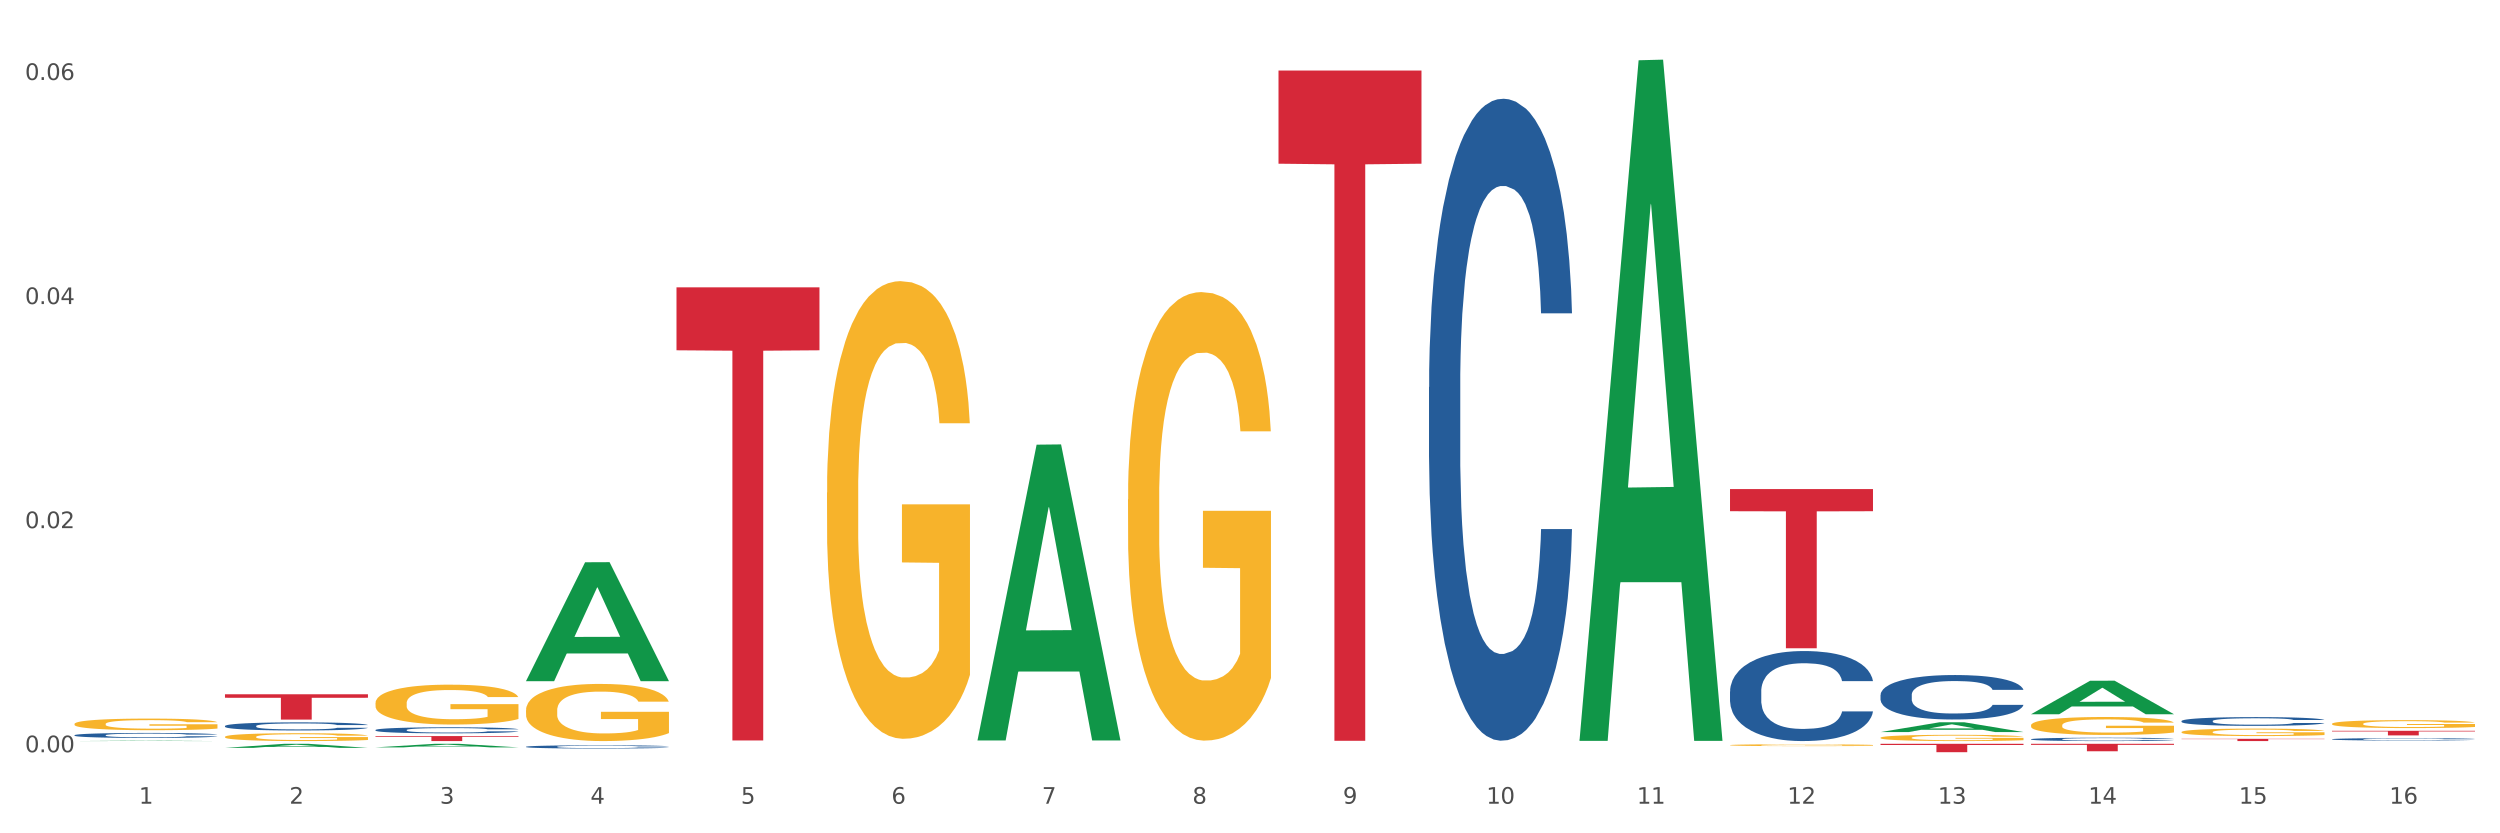 <?xml version="1.0" encoding="utf-8" standalone="no"?>
<!DOCTYPE svg PUBLIC "-//W3C//DTD SVG 1.1//EN"
  "http://www.w3.org/Graphics/SVG/1.1/DTD/svg11.dtd">
<svg xmlns:xlink="http://www.w3.org/1999/xlink" width="1080pt" height="360pt" viewBox="0 0 1080 360" xmlns="http://www.w3.org/2000/svg" version="1.1">
 <rect x="0" y="0" width="1080" height="360" fill="#333333" stroke="none"/>
 <defs>
  <style type="text/css">*{stroke-linejoin: round; stroke-linecap: butt}</style>
 </defs>
 <g id="figure_1">
  <g id="patch_1">
   <path d="M 0 360 
L 1080 360 
L 1080 0 
L 0 0 
z
" style="fill: #ffffff; stroke: #ffffff; stroke-linejoin: miter"/>
  </g>
  <g id="axes_1">
   <g id="matplotlib.axis_1">
    <g id="xtick_1">
     <g id="text_1">
      <!-- 1 -->
      <g style="fill: #4d4d4d" transform="translate(60.004 347.204) scale(0.096 -0.096)">
       <defs>
        <path id="DejaVuSans-31" d="M 794 531 
L 1825 531 
L 1825 4091 
L 703 3866 
L 703 4441 
L 1819 4666 
L 2450 4666 
L 2450 531 
L 3481 531 
L 3481 0 
L 794 0 
L 794 531 
z
" transform="scale(0.016)"/>
       </defs>
       <use xlink:href="#DejaVuSans-31"/>
      </g>
     </g>
    </g>
    <g id="xtick_2">
     <g id="text_2">
      <!-- 2 -->
      <g style="fill: #4d4d4d" transform="translate(125.021 347.204) scale(0.096 -0.096)">
       <defs>
        <path id="DejaVuSans-32" d="M 1228 531 
L 3431 531 
L 3431 0 
L 469 0 
L 469 531 
Q 828 903 1448 1529 
Q 2069 2156 2228 2338 
Q 2531 2678 2651 2914 
Q 2772 3150 2772 3378 
Q 2772 3750 2511 3984 
Q 2250 4219 1831 4219 
Q 1534 4219 1204 4116 
Q 875 4013 500 3803 
L 500 4441 
Q 881 4594 1212 4672 
Q 1544 4750 1819 4750 
Q 2544 4750 2975 4387 
Q 3406 4025 3406 3419 
Q 3406 3131 3298 2873 
Q 3191 2616 2906 2266 
Q 2828 2175 2409 1742 
Q 1991 1309 1228 531 
z
" transform="scale(0.016)"/>
       </defs>
       <use xlink:href="#DejaVuSans-32"/>
      </g>
     </g>
    </g>
    <g id="xtick_3">
     <g id="text_3">
      <!-- 3 -->
      <g style="fill: #4d4d4d" transform="translate(190.039 347.204) scale(0.096 -0.096)">
       <defs>
        <path id="DejaVuSans-33" d="M 2597 2516 
Q 3050 2419 3304 2112 
Q 3559 1806 3559 1356 
Q 3559 666 3084 287 
Q 2609 -91 1734 -91 
Q 1441 -91 1130 -33 
Q 819 25 488 141 
L 488 750 
Q 750 597 1062 519 
Q 1375 441 1716 441 
Q 2309 441 2620 675 
Q 2931 909 2931 1356 
Q 2931 1769 2642 2001 
Q 2353 2234 1838 2234 
L 1294 2234 
L 1294 2753 
L 1863 2753 
Q 2328 2753 2575 2939 
Q 2822 3125 2822 3475 
Q 2822 3834 2567 4026 
Q 2313 4219 1838 4219 
Q 1578 4219 1281 4162 
Q 984 4106 628 3988 
L 628 4550 
Q 988 4650 1302 4700 
Q 1616 4750 1894 4750 
Q 2613 4750 3031 4423 
Q 3450 4097 3450 3541 
Q 3450 3153 3228 2886 
Q 3006 2619 2597 2516 
z
" transform="scale(0.016)"/>
       </defs>
       <use xlink:href="#DejaVuSans-33"/>
      </g>
     </g>
    </g>
    <g id="xtick_4">
     <g id="text_4">
      <!-- 4 -->
      <g style="fill: #4d4d4d" transform="translate(255.056 347.204) scale(0.096 -0.096)">
       <defs>
        <path id="DejaVuSans-34" d="M 2419 4116 
L 825 1625 
L 2419 1625 
L 2419 4116 
z
M 2253 4666 
L 3047 4666 
L 3047 1625 
L 3713 1625 
L 3713 1100 
L 3047 1100 
L 3047 0 
L 2419 0 
L 2419 1100 
L 313 1100 
L 313 1709 
L 2253 4666 
z
" transform="scale(0.016)"/>
       </defs>
       <use xlink:href="#DejaVuSans-34"/>
      </g>
     </g>
    </g>
    <g id="xtick_5">
     <g id="text_5">
      <!-- 5 -->
      <g style="fill: #4d4d4d" transform="translate(320.073 347.204) scale(0.096 -0.096)">
       <defs>
        <path id="DejaVuSans-35" d="M 691 4666 
L 3169 4666 
L 3169 4134 
L 1269 4134 
L 1269 2991 
Q 1406 3038 1543 3061 
Q 1681 3084 1819 3084 
Q 2600 3084 3056 2656 
Q 3513 2228 3513 1497 
Q 3513 744 3044 326 
Q 2575 -91 1722 -91 
Q 1428 -91 1123 -41 
Q 819 9 494 109 
L 494 744 
Q 775 591 1075 516 
Q 1375 441 1709 441 
Q 2250 441 2565 725 
Q 2881 1009 2881 1497 
Q 2881 1984 2565 2268 
Q 2250 2553 1709 2553 
Q 1456 2553 1204 2497 
Q 953 2441 691 2322 
L 691 4666 
z
" transform="scale(0.016)"/>
       </defs>
       <use xlink:href="#DejaVuSans-35"/>
      </g>
     </g>
    </g>
    <g id="xtick_6">
     <g id="text_6">
      <!-- 6 -->
      <g style="fill: #4d4d4d" transform="translate(385.09 347.204) scale(0.096 -0.096)">
       <defs>
        <path id="DejaVuSans-36" d="M 2113 2584 
Q 1688 2584 1439 2293 
Q 1191 2003 1191 1497 
Q 1191 994 1439 701 
Q 1688 409 2113 409 
Q 2538 409 2786 701 
Q 3034 994 3034 1497 
Q 3034 2003 2786 2293 
Q 2538 2584 2113 2584 
z
M 3366 4563 
L 3366 3988 
Q 3128 4100 2886 4159 
Q 2644 4219 2406 4219 
Q 1781 4219 1451 3797 
Q 1122 3375 1075 2522 
Q 1259 2794 1537 2939 
Q 1816 3084 2150 3084 
Q 2853 3084 3261 2657 
Q 3669 2231 3669 1497 
Q 3669 778 3244 343 
Q 2819 -91 2113 -91 
Q 1303 -91 875 529 
Q 447 1150 447 2328 
Q 447 3434 972 4092 
Q 1497 4750 2381 4750 
Q 2619 4750 2861 4703 
Q 3103 4656 3366 4563 
z
" transform="scale(0.016)"/>
       </defs>
       <use xlink:href="#DejaVuSans-36"/>
      </g>
     </g>
    </g>
    <g id="xtick_7">
     <g id="text_7">
      <!-- 7 -->
      <g style="fill: #4d4d4d" transform="translate(450.108 347.204) scale(0.096 -0.096)">
       <defs>
        <path id="DejaVuSans-37" d="M 525 4666 
L 3525 4666 
L 3525 4397 
L 1831 0 
L 1172 0 
L 2766 4134 
L 525 4134 
L 525 4666 
z
" transform="scale(0.016)"/>
       </defs>
       <use xlink:href="#DejaVuSans-37"/>
      </g>
     </g>
    </g>
    <g id="xtick_8">
     <g id="text_8">
      <!-- 8 -->
      <g style="fill: #4d4d4d" transform="translate(515.125 347.204) scale(0.096 -0.096)">
       <defs>
        <path id="DejaVuSans-38" d="M 2034 2216 
Q 1584 2216 1326 1975 
Q 1069 1734 1069 1313 
Q 1069 891 1326 650 
Q 1584 409 2034 409 
Q 2484 409 2743 651 
Q 3003 894 3003 1313 
Q 3003 1734 2745 1975 
Q 2488 2216 2034 2216 
z
M 1403 2484 
Q 997 2584 770 2862 
Q 544 3141 544 3541 
Q 544 4100 942 4425 
Q 1341 4750 2034 4750 
Q 2731 4750 3128 4425 
Q 3525 4100 3525 3541 
Q 3525 3141 3298 2862 
Q 3072 2584 2669 2484 
Q 3125 2378 3379 2068 
Q 3634 1759 3634 1313 
Q 3634 634 3220 271 
Q 2806 -91 2034 -91 
Q 1263 -91 848 271 
Q 434 634 434 1313 
Q 434 1759 690 2068 
Q 947 2378 1403 2484 
z
M 1172 3481 
Q 1172 3119 1398 2916 
Q 1625 2713 2034 2713 
Q 2441 2713 2670 2916 
Q 2900 3119 2900 3481 
Q 2900 3844 2670 4047 
Q 2441 4250 2034 4250 
Q 1625 4250 1398 4047 
Q 1172 3844 1172 3481 
z
" transform="scale(0.016)"/>
       </defs>
       <use xlink:href="#DejaVuSans-38"/>
      </g>
     </g>
    </g>
    <g id="xtick_9">
     <g id="text_9">
      <!-- 9 -->
      <g style="fill: #4d4d4d" transform="translate(580.142 347.204) scale(0.096 -0.096)">
       <defs>
        <path id="DejaVuSans-39" d="M 703 97 
L 703 672 
Q 941 559 1184 500 
Q 1428 441 1663 441 
Q 2288 441 2617 861 
Q 2947 1281 2994 2138 
Q 2813 1869 2534 1725 
Q 2256 1581 1919 1581 
Q 1219 1581 811 2004 
Q 403 2428 403 3163 
Q 403 3881 828 4315 
Q 1253 4750 1959 4750 
Q 2769 4750 3195 4129 
Q 3622 3509 3622 2328 
Q 3622 1225 3098 567 
Q 2575 -91 1691 -91 
Q 1453 -91 1209 -44 
Q 966 3 703 97 
z
M 1959 2075 
Q 2384 2075 2632 2365 
Q 2881 2656 2881 3163 
Q 2881 3666 2632 3958 
Q 2384 4250 1959 4250 
Q 1534 4250 1286 3958 
Q 1038 3666 1038 3163 
Q 1038 2656 1286 2365 
Q 1534 2075 1959 2075 
z
" transform="scale(0.016)"/>
       </defs>
       <use xlink:href="#DejaVuSans-39"/>
      </g>
     </g>
    </g>
    <g id="xtick_10">
     <g id="text_10">
      <!-- 10 -->
      <g style="fill: #4d4d4d" transform="translate(642.105 347.204) scale(0.096 -0.096)">
       <defs>
        <path id="DejaVuSans-30" d="M 2034 4250 
Q 1547 4250 1301 3770 
Q 1056 3291 1056 2328 
Q 1056 1369 1301 889 
Q 1547 409 2034 409 
Q 2525 409 2770 889 
Q 3016 1369 3016 2328 
Q 3016 3291 2770 3770 
Q 2525 4250 2034 4250 
z
M 2034 4750 
Q 2819 4750 3233 4129 
Q 3647 3509 3647 2328 
Q 3647 1150 3233 529 
Q 2819 -91 2034 -91 
Q 1250 -91 836 529 
Q 422 1150 422 2328 
Q 422 3509 836 4129 
Q 1250 4750 2034 4750 
z
" transform="scale(0.016)"/>
       </defs>
       <use xlink:href="#DejaVuSans-31"/>
       <use xlink:href="#DejaVuSans-30" transform="translate(63.623 0)"/>
      </g>
     </g>
    </g>
    <g id="xtick_11">
     <g id="text_11">
      <!-- 11 -->
      <g style="fill: #4d4d4d" transform="translate(707.123 347.204) scale(0.096 -0.096)">
       <use xlink:href="#DejaVuSans-31"/>
       <use xlink:href="#DejaVuSans-31" transform="translate(63.623 0)"/>
      </g>
     </g>
    </g>
    <g id="xtick_12">
     <g id="text_12">
      <!-- 12 -->
      <g style="fill: #4d4d4d" transform="translate(772.14 347.204) scale(0.096 -0.096)">
       <use xlink:href="#DejaVuSans-31"/>
       <use xlink:href="#DejaVuSans-32" transform="translate(63.623 0)"/>
      </g>
     </g>
    </g>
    <g id="xtick_13">
     <g id="text_13">
      <!-- 13 -->
      <g style="fill: #4d4d4d" transform="translate(837.157 347.204) scale(0.096 -0.096)">
       <use xlink:href="#DejaVuSans-31"/>
       <use xlink:href="#DejaVuSans-33" transform="translate(63.623 0)"/>
      </g>
     </g>
    </g>
    <g id="xtick_14">
     <g id="text_14">
      <!-- 14 -->
      <g style="fill: #4d4d4d" transform="translate(902.174 347.204) scale(0.096 -0.096)">
       <use xlink:href="#DejaVuSans-31"/>
       <use xlink:href="#DejaVuSans-34" transform="translate(63.623 0)"/>
      </g>
     </g>
    </g>
    <g id="xtick_15">
     <g id="text_15">
      <!-- 15 -->
      <g style="fill: #4d4d4d" transform="translate(967.192 347.204) scale(0.096 -0.096)">
       <use xlink:href="#DejaVuSans-31"/>
       <use xlink:href="#DejaVuSans-35" transform="translate(63.623 0)"/>
      </g>
     </g>
    </g>
    <g id="xtick_16">
     <g id="text_16">
      <!-- 16 -->
      <g style="fill: #4d4d4d" transform="translate(1032.209 347.204) scale(0.096 -0.096)">
       <use xlink:href="#DejaVuSans-31"/>
       <use xlink:href="#DejaVuSans-36" transform="translate(63.623 0)"/>
      </g>
     </g>
    </g>
    <g id="xtick_17"/>
    <g id="xtick_18"/>
    <g id="xtick_19"/>
    <g id="xtick_20"/>
    <g id="xtick_21"/>
    <g id="xtick_22"/>
    <g id="xtick_23"/>
    <g id="xtick_24"/>
    <g id="xtick_25"/>
    <g id="xtick_26"/>
    <g id="xtick_27"/>
    <g id="xtick_28"/>
    <g id="xtick_29"/>
    <g id="xtick_30"/>
    <g id="xtick_31"/>
   </g>
   <g id="matplotlib.axis_2">
    <g id="ytick_1">
     <g id="text_17">
      <!-- 0.00 -->
      <g style="fill: #4d4d4d" transform="translate(10.8 324.973) scale(0.096 -0.096)">
       <defs>
        <path id="DejaVuSans-2e" d="M 684 794 
L 1344 794 
L 1344 0 
L 684 0 
L 684 794 
z
" transform="scale(0.016)"/>
       </defs>
       <use xlink:href="#DejaVuSans-30"/>
       <use xlink:href="#DejaVuSans-2e" transform="translate(63.623 0)"/>
       <use xlink:href="#DejaVuSans-30" transform="translate(95.41 0)"/>
       <use xlink:href="#DejaVuSans-30" transform="translate(159.033 0)"/>
      </g>
     </g>
    </g>
    <g id="ytick_2">
     <g id="text_18">
      <!-- 0.02 -->
      <g style="fill: #4d4d4d" transform="translate(10.8 228.165) scale(0.096 -0.096)">
       <use xlink:href="#DejaVuSans-30"/>
       <use xlink:href="#DejaVuSans-2e" transform="translate(63.623 0)"/>
       <use xlink:href="#DejaVuSans-30" transform="translate(95.41 0)"/>
       <use xlink:href="#DejaVuSans-32" transform="translate(159.033 0)"/>
      </g>
     </g>
    </g>
    <g id="ytick_3">
     <g id="text_19">
      <!-- 0.04 -->
      <g style="fill: #4d4d4d" transform="translate(10.8 131.357) scale(0.096 -0.096)">
       <use xlink:href="#DejaVuSans-30"/>
       <use xlink:href="#DejaVuSans-2e" transform="translate(63.623 0)"/>
       <use xlink:href="#DejaVuSans-30" transform="translate(95.41 0)"/>
       <use xlink:href="#DejaVuSans-34" transform="translate(159.033 0)"/>
      </g>
     </g>
    </g>
    <g id="ytick_4">
     <g id="text_20">
      <!-- 0.06 -->
      <g style="fill: #4d4d4d" transform="translate(10.8 34.549) scale(0.096 -0.096)">
       <use xlink:href="#DejaVuSans-30"/>
       <use xlink:href="#DejaVuSans-2e" transform="translate(63.623 0)"/>
       <use xlink:href="#DejaVuSans-30" transform="translate(95.41 0)"/>
       <use xlink:href="#DejaVuSans-36" transform="translate(159.033 0)"/>
      </g>
     </g>
    </g>
    <g id="ytick_5"/>
    <g id="ytick_6"/>
    <g id="ytick_7"/>
   </g>
   <g id="PolyCollection_1">
    <path d="M 32.175 320.143 
L 32.239 320.143 
L 57.709 319.972 
L 68.28 319.971 
L 93.941 320.143 
L 81.715 320.143 
L 76.176 320.103 
L 49.877 320.103 
L 49.686 320.104 
L 44.337 320.143 
L 32.175 320.143 
L 32.175 320.143 
L 53.188 320.079 
L 72.864 320.079 
L 63.122 320.008 
L 62.995 320.008 
L 62.867 320.008 
L 53.125 320.079 
L 53.188 320.079 
L 32.175 320.143 
z
" clip-path="url(#p5224b9aa55)" style="fill: #109648"/>
    <path d="M 97.192 323.079 
L 97.256 323.078 
L 122.727 321.327 
L 133.297 321.326 
L 158.959 323.083 
L 146.733 323.083 
L 141.193 322.674 
L 114.894 322.674 
L 114.703 322.68 
L 109.354 323.083 
L 97.192 323.083 
L 97.192 323.079 
L 118.206 322.429 
L 137.882 322.428 
L 128.139 321.7 
L 128.012 321.697 
L 127.884 321.702 
L 118.142 322.428 
L 118.206 322.429 
L 97.192 323.079 
z
" clip-path="url(#p5224b9aa55)" style="fill: #109648"/>
    <path d="M 162.209 322.864 
L 162.273 322.863 
L 187.744 321.327 
L 198.314 321.326 
L 223.976 322.867 
L 211.75 322.867 
L 206.21 322.508 
L 179.912 322.508 
L 179.721 322.514 
L 174.372 322.867 
L 162.209 322.867 
L 162.209 322.864 
L 183.223 322.294 
L 202.899 322.293 
L 193.156 321.654 
L 193.029 321.651 
L 192.902 321.656 
L 183.159 322.293 
L 183.223 322.294 
L 162.209 322.864 
z
" clip-path="url(#p5224b9aa55)" style="fill: #109648"/>
    <path d="M 227.227 294.174 
L 227.29 294.126 
L 252.761 242.897 
L 263.331 242.849 
L 288.993 294.271 
L 276.767 294.271 
L 271.227 282.297 
L 244.929 282.297 
L 244.738 282.49 
L 239.389 294.271 
L 227.227 294.271 
L 227.227 294.174 
L 248.24 275.151 
L 267.916 275.102 
L 258.174 253.809 
L 258.046 253.713 
L 257.919 253.858 
L 248.176 275.102 
L 248.24 275.151 
L 227.227 294.174 
z
" clip-path="url(#p5224b9aa55)" style="fill: #109648"/>
    <path d="M 422.278 319.651 
L 422.342 319.531 
L 447.813 192.098 
L 458.383 191.978 
L 484.045 319.891 
L 471.819 319.891 
L 466.279 290.105 
L 439.981 290.105 
L 439.79 290.585 
L 434.441 319.891 
L 422.278 319.891 
L 422.278 319.651 
L 443.292 272.329 
L 462.968 272.209 
L 453.225 219.242 
L 453.098 219.002 
L 452.971 219.362 
L 443.228 272.209 
L 443.292 272.329 
L 422.278 319.651 
z
" clip-path="url(#p5224b9aa55)" style="fill: #109648"/>
    <path d="M 682.347 319.498 
L 682.411 319.222 
L 707.882 26.036 
L 718.452 25.759 
L 744.114 320.051 
L 731.888 320.051 
L 726.348 251.521 
L 700.05 251.521 
L 699.859 252.626 
L 694.51 320.051 
L 682.347 320.051 
L 682.347 319.498 
L 703.361 210.624 
L 723.037 210.348 
L 713.294 88.486 
L 713.167 87.934 
L 713.04 88.763 
L 703.297 210.348 
L 703.361 210.624 
L 682.347 319.498 
z
" clip-path="url(#p5224b9aa55)" style="fill: #109648"/>
    <path d="M 32.175 312.751 
L 32.248 312.747 
L 32.248 312.582 
L 32.394 312.44 
L 33.123 312.096 
L 34.217 311.812 
L 35.019 311.66 
L 35.821 311.537 
L 36.769 311.413 
L 37.936 311.285 
L 40.051 311.097 
L 41.363 311 
L 42.968 310.9 
L 45.885 310.753 
L 47.999 310.67 
L 50.187 310.602 
L 53.76 310.519 
L 56.094 310.482 
L 58.573 310.455 
L 61.563 310.437 
L 63.824 310.432 
L 68.783 310.446 
L 73.012 310.487 
L 75.054 310.519 
L 77.679 310.574 
L 79.065 310.611 
L 81.326 310.684 
L 83.659 310.78 
L 85.263 310.863 
L 87.67 311.019 
L 89.493 311.175 
L 91.17 311.367 
L 92.045 311.5 
L 92.702 311.624 
L 93.285 311.766 
L 93.868 311.99 
L 80.742 311.99 
L 80.232 311.83 
L 79.43 311.679 
L 78.263 311.532 
L 77.242 311.44 
L 75.492 311.326 
L 73.887 311.252 
L 72.21 311.197 
L 70.168 311.152 
L 68.564 311.129 
L 66.303 311.11 
L 61.855 311.115 
L 58.865 311.152 
L 56.823 311.197 
L 55.511 311.239 
L 54.344 311.285 
L 53.031 311.349 
L 51.5 311.445 
L 50.406 311.532 
L 49.312 311.642 
L 48.437 311.752 
L 47.635 311.88 
L 46.979 312.018 
L 46.468 312.16 
L 46.031 312.334 
L 45.666 312.623 
L 45.666 313.251 
L 45.812 313.393 
L 46.176 313.581 
L 46.614 313.723 
L 47.343 313.893 
L 47.999 314.007 
L 49.239 314.172 
L 50.625 314.31 
L 51.719 314.397 
L 52.812 314.47 
L 54.708 314.571 
L 56.823 314.654 
L 58.646 314.704 
L 61.126 314.75 
L 62.803 314.768 
L 64.261 314.777 
L 67.835 314.777 
L 70.387 314.764 
L 73.231 314.732 
L 75.419 314.69 
L 77.242 314.64 
L 79.284 314.557 
L 80.596 314.479 
L 80.596 313.521 
L 64.553 313.517 
L 64.553 312.88 
L 93.941 312.88 
L 93.941 314.75 
L 92.702 314.846 
L 91.316 314.933 
L 89.858 315.011 
L 87.67 315.107 
L 85.045 315.199 
L 82.711 315.263 
L 80.232 315.318 
L 77.315 315.369 
L 73.523 315.415 
L 71.189 315.433 
L 68.272 315.447 
L 64.845 315.451 
L 61.855 315.442 
L 58.938 315.419 
L 55.875 315.378 
L 52.885 315.318 
L 50.625 315.259 
L 48.364 315.185 
L 45.958 315.089 
L 44.062 314.997 
L 42.603 314.915 
L 40.999 314.809 
L 39.249 314.672 
L 37.936 314.548 
L 36.769 314.42 
L 35.529 314.255 
L 34.654 314.113 
L 33.779 313.934 
L 33.269 313.801 
L 32.685 313.595 
L 32.248 313.306 
L 32.175 312.751 
z
" clip-path="url(#p5224b9aa55)" style="fill: #f7b32b"/>
    <path d="M 487.296 215.719 
L 487.369 215.543 
L 487.369 209.171 
L 487.514 203.685 
L 488.244 190.412 
L 489.338 179.44 
L 490.14 173.6 
L 490.942 168.821 
L 491.89 164.043 
L 493.057 159.088 
L 495.171 151.832 
L 496.484 148.115 
L 498.088 144.222 
L 501.005 138.559 
L 503.12 135.373 
L 505.308 132.719 
L 508.881 129.533 
L 511.215 128.117 
L 513.694 127.055 
L 516.684 126.347 
L 518.945 126.171 
L 523.903 126.701 
L 528.133 128.294 
L 530.175 129.533 
L 532.8 131.657 
L 534.186 133.073 
L 536.446 135.904 
L 538.78 139.621 
L 540.384 142.806 
L 542.791 148.823 
L 544.614 154.84 
L 546.291 162.273 
L 547.166 167.406 
L 547.822 172.184 
L 548.406 177.67 
L 548.989 186.342 
L 535.863 186.342 
L 535.352 180.148 
L 534.55 174.308 
L 533.383 168.644 
L 532.363 165.105 
L 530.612 160.68 
L 529.008 157.849 
L 527.331 155.725 
L 525.289 153.955 
L 523.685 153.071 
L 521.424 152.363 
L 516.976 152.54 
L 513.986 153.955 
L 511.944 155.725 
L 510.631 157.318 
L 509.464 159.088 
L 508.152 161.565 
L 506.62 165.282 
L 505.527 168.644 
L 504.433 172.892 
L 503.558 177.139 
L 502.756 182.094 
L 502.099 187.404 
L 501.589 192.89 
L 501.151 199.615 
L 500.787 210.764 
L 500.787 235.01 
L 500.932 240.496 
L 501.297 247.752 
L 501.735 253.238 
L 502.464 259.786 
L 503.12 264.21 
L 504.36 270.581 
L 505.745 275.891 
L 506.839 279.253 
L 507.933 282.085 
L 509.829 285.978 
L 511.944 289.164 
L 513.767 291.111 
L 516.246 292.88 
L 517.924 293.588 
L 519.382 293.942 
L 522.955 293.942 
L 525.508 293.411 
L 528.352 292.172 
L 530.539 290.58 
L 532.363 288.633 
L 534.404 285.447 
L 535.717 282.439 
L 535.717 245.451 
L 519.674 245.274 
L 519.674 220.675 
L 549.062 220.675 
L 549.062 292.88 
L 547.822 296.597 
L 546.437 299.959 
L 544.978 302.968 
L 542.791 306.684 
L 540.165 310.224 
L 537.832 312.701 
L 535.352 314.825 
L 532.435 316.772 
L 528.643 318.542 
L 526.31 319.249 
L 523.393 319.78 
L 519.966 319.957 
L 516.976 319.603 
L 514.059 318.718 
L 510.996 317.126 
L 508.006 314.825 
L 505.745 312.524 
L 503.485 309.693 
L 501.078 305.976 
L 499.182 302.437 
L 497.724 299.251 
L 496.119 295.181 
L 494.369 289.872 
L 493.057 285.093 
L 491.89 280.138 
L 490.65 273.767 
L 489.775 268.281 
L 488.9 261.379 
L 488.39 256.247 
L 487.806 248.283 
L 487.369 237.133 
L 487.296 215.719 
z
" clip-path="url(#p5224b9aa55)" style="fill: #f7b32b"/>
    <path d="M 97.192 318.316 
L 97.265 318.313 
L 97.265 318.201 
L 97.411 318.105 
L 98.14 317.872 
L 99.234 317.68 
L 100.036 317.577 
L 100.838 317.494 
L 101.786 317.41 
L 102.953 317.323 
L 105.068 317.196 
L 106.381 317.131 
L 107.985 317.062 
L 110.902 316.963 
L 113.017 316.907 
L 115.204 316.861 
L 118.778 316.805 
L 121.111 316.78 
L 123.591 316.761 
L 126.58 316.749 
L 128.841 316.746 
L 133.8 316.755 
L 138.03 316.783 
L 140.071 316.805 
L 142.697 316.842 
L 144.082 316.867 
L 146.343 316.917 
L 148.676 316.982 
L 150.281 317.038 
L 152.687 317.143 
L 154.51 317.249 
L 156.188 317.379 
L 157.063 317.469 
L 157.719 317.553 
L 158.302 317.649 
L 158.886 317.801 
L 145.759 317.801 
L 145.249 317.692 
L 144.447 317.59 
L 143.28 317.491 
L 142.259 317.429 
L 140.509 317.351 
L 138.905 317.301 
L 137.227 317.264 
L 135.185 317.233 
L 133.581 317.218 
L 131.321 317.205 
L 126.872 317.208 
L 123.882 317.233 
L 121.84 317.264 
L 120.528 317.292 
L 119.361 317.323 
L 118.048 317.366 
L 116.517 317.432 
L 115.423 317.491 
L 114.329 317.565 
L 113.454 317.64 
L 112.652 317.726 
L 111.996 317.819 
L 111.485 317.916 
L 111.048 318.034 
L 110.683 318.229 
L 110.683 318.654 
L 110.829 318.75 
L 111.194 318.878 
L 111.631 318.974 
L 112.36 319.089 
L 113.017 319.166 
L 114.256 319.278 
L 115.642 319.371 
L 116.736 319.43 
L 117.83 319.479 
L 119.726 319.548 
L 121.84 319.604 
L 123.664 319.638 
L 126.143 319.669 
L 127.82 319.681 
L 129.279 319.687 
L 132.852 319.687 
L 135.404 319.678 
L 138.248 319.656 
L 140.436 319.628 
L 142.259 319.594 
L 144.301 319.538 
L 145.614 319.486 
L 145.614 318.837 
L 129.57 318.834 
L 129.57 318.403 
L 158.959 318.403 
L 158.959 319.669 
L 157.719 319.734 
L 156.333 319.793 
L 154.875 319.846 
L 152.687 319.911 
L 150.062 319.973 
L 147.728 320.016 
L 145.249 320.053 
L 142.332 320.088 
L 138.54 320.119 
L 136.206 320.131 
L 133.289 320.14 
L 129.862 320.143 
L 126.872 320.137 
L 123.955 320.122 
L 120.892 320.094 
L 117.903 320.053 
L 115.642 320.013 
L 113.381 319.963 
L 110.975 319.898 
L 109.079 319.836 
L 107.62 319.78 
L 106.016 319.709 
L 104.266 319.616 
L 102.953 319.532 
L 101.786 319.445 
L 100.547 319.334 
L 99.672 319.237 
L 98.797 319.116 
L 98.286 319.026 
L 97.703 318.887 
L 97.265 318.691 
L 97.192 318.316 
z
" clip-path="url(#p5224b9aa55)" style="fill: #f7b32b"/>
    <path d="M 227.227 306.862 
L 227.3 306.84 
L 227.3 306.028 
L 227.445 305.329 
L 228.175 303.638 
L 229.269 302.24 
L 230.071 301.496 
L 230.873 300.887 
L 231.821 300.278 
L 232.988 299.647 
L 235.102 298.723 
L 236.415 298.249 
L 238.019 297.753 
L 240.936 297.031 
L 243.051 296.626 
L 245.239 296.287 
L 248.812 295.881 
L 251.146 295.701 
L 253.625 295.566 
L 256.615 295.476 
L 258.876 295.453 
L 263.834 295.521 
L 268.064 295.724 
L 270.106 295.881 
L 272.731 296.152 
L 274.117 296.332 
L 276.377 296.693 
L 278.711 297.167 
L 280.315 297.573 
L 282.722 298.339 
L 284.545 299.106 
L 286.222 300.053 
L 287.097 300.707 
L 287.753 301.316 
L 288.337 302.015 
L 288.92 303.119 
L 275.794 303.119 
L 275.283 302.33 
L 274.481 301.586 
L 273.315 300.865 
L 272.294 300.414 
L 270.543 299.85 
L 268.939 299.489 
L 267.262 299.219 
L 265.22 298.993 
L 263.616 298.88 
L 261.355 298.79 
L 256.907 298.813 
L 253.917 298.993 
L 251.875 299.219 
L 250.562 299.422 
L 249.396 299.647 
L 248.083 299.963 
L 246.552 300.436 
L 245.458 300.865 
L 244.364 301.406 
L 243.489 301.947 
L 242.687 302.578 
L 242.03 303.255 
L 241.52 303.954 
L 241.082 304.811 
L 240.718 306.231 
L 240.718 309.32 
L 240.863 310.019 
L 241.228 310.944 
L 241.666 311.643 
L 242.395 312.477 
L 243.051 313.041 
L 244.291 313.852 
L 245.676 314.529 
L 246.77 314.957 
L 247.864 315.318 
L 249.76 315.814 
L 251.875 316.22 
L 253.698 316.468 
L 256.177 316.694 
L 257.855 316.784 
L 259.313 316.829 
L 262.886 316.829 
L 265.439 316.761 
L 268.283 316.603 
L 270.47 316.4 
L 272.294 316.152 
L 274.335 315.747 
L 275.648 315.363 
L 275.648 310.651 
L 259.605 310.628 
L 259.605 307.494 
L 288.993 307.494 
L 288.993 316.694 
L 287.753 317.167 
L 286.368 317.595 
L 284.909 317.979 
L 282.722 318.452 
L 280.096 318.903 
L 277.763 319.219 
L 275.283 319.49 
L 272.366 319.738 
L 268.574 319.963 
L 266.241 320.053 
L 263.324 320.121 
L 259.897 320.143 
L 256.907 320.098 
L 253.99 319.986 
L 250.927 319.783 
L 247.937 319.49 
L 245.676 319.196 
L 243.416 318.836 
L 241.009 318.362 
L 239.113 317.911 
L 237.655 317.505 
L 236.05 316.987 
L 234.3 316.31 
L 232.988 315.701 
L 231.821 315.07 
L 230.581 314.258 
L 229.706 313.559 
L 228.831 312.68 
L 228.321 312.026 
L 227.737 311.011 
L 227.3 309.591 
L 227.227 306.862 
z
" clip-path="url(#p5224b9aa55)" style="fill: #f7b32b"/>
    <path d="M 357.261 212.812 
L 357.334 212.631 
L 357.334 206.131 
L 357.48 200.533 
L 358.209 186.991 
L 359.303 175.796 
L 360.105 169.837 
L 360.907 164.962 
L 361.855 160.087 
L 363.022 155.031 
L 365.137 147.627 
L 366.45 143.836 
L 368.054 139.863 
L 370.971 134.085 
L 373.086 130.835 
L 375.273 128.126 
L 378.847 124.876 
L 381.18 123.432 
L 383.66 122.348 
L 386.649 121.626 
L 388.91 121.445 
L 393.869 121.987 
L 398.098 123.612 
L 400.14 124.876 
L 402.766 127.043 
L 404.151 128.487 
L 406.412 131.376 
L 408.745 135.168 
L 410.35 138.419 
L 412.756 144.558 
L 414.579 150.697 
L 416.256 158.281 
L 417.132 163.517 
L 417.788 168.393 
L 418.371 173.99 
L 418.955 182.838 
L 405.828 182.838 
L 405.318 176.518 
L 404.516 170.559 
L 403.349 164.781 
L 402.328 161.17 
L 400.578 156.656 
L 398.974 153.767 
L 397.296 151.6 
L 395.254 149.794 
L 393.65 148.891 
L 391.39 148.169 
L 386.941 148.35 
L 383.951 149.794 
L 381.909 151.6 
L 380.597 153.225 
L 379.43 155.031 
L 378.117 157.559 
L 376.586 161.35 
L 375.492 164.781 
L 374.398 169.115 
L 373.523 173.448 
L 372.721 178.504 
L 372.065 183.921 
L 371.554 189.519 
L 371.117 196.38 
L 370.752 207.756 
L 370.752 232.494 
L 370.898 238.091 
L 371.263 245.494 
L 371.7 251.092 
L 372.429 257.773 
L 373.086 262.287 
L 374.325 268.787 
L 375.711 274.204 
L 376.805 277.635 
L 377.899 280.524 
L 379.795 284.497 
L 381.909 287.747 
L 383.733 289.733 
L 386.212 291.539 
L 387.889 292.261 
L 389.348 292.622 
L 392.921 292.622 
L 395.473 292.08 
L 398.317 290.817 
L 400.505 289.191 
L 402.328 287.205 
L 404.37 283.955 
L 405.683 280.885 
L 405.683 243.147 
L 389.639 242.966 
L 389.639 217.868 
L 419.028 217.868 
L 419.028 291.539 
L 417.788 295.331 
L 416.402 298.761 
L 414.944 301.831 
L 412.756 305.623 
L 410.131 309.234 
L 407.797 311.762 
L 405.318 313.929 
L 402.401 315.915 
L 398.609 317.721 
L 396.275 318.443 
L 393.358 318.985 
L 389.931 319.165 
L 386.941 318.804 
L 384.024 317.901 
L 380.961 316.276 
L 377.972 313.929 
L 375.711 311.582 
L 373.45 308.693 
L 371.044 304.901 
L 369.148 301.289 
L 367.689 298.039 
L 366.085 293.886 
L 364.335 288.469 
L 363.022 283.594 
L 361.855 278.538 
L 360.616 272.038 
L 359.741 266.44 
L 358.866 259.398 
L 358.355 254.162 
L 357.772 246.036 
L 357.334 234.66 
L 357.261 212.812 
z
" clip-path="url(#p5224b9aa55)" style="fill: #f7b32b"/>
    <path d="M 747.365 321.896 
L 747.438 321.895 
L 747.438 321.869 
L 747.583 321.846 
L 748.313 321.79 
L 749.407 321.744 
L 750.209 321.72 
L 751.011 321.7 
L 751.959 321.68 
L 753.126 321.66 
L 755.24 321.629 
L 756.553 321.614 
L 758.157 321.597 
L 761.074 321.574 
L 763.189 321.561 
L 765.377 321.549 
L 768.95 321.536 
L 771.284 321.53 
L 773.763 321.526 
L 776.753 321.523 
L 779.014 321.522 
L 783.972 321.524 
L 788.202 321.531 
L 790.244 321.536 
L 792.869 321.545 
L 794.255 321.551 
L 796.515 321.563 
L 798.849 321.578 
L 800.453 321.592 
L 802.86 321.617 
L 804.683 321.642 
L 806.36 321.673 
L 807.235 321.694 
L 807.891 321.714 
L 808.475 321.737 
L 809.058 321.773 
L 795.932 321.773 
L 795.421 321.747 
L 794.619 321.723 
L 793.452 321.699 
L 792.432 321.685 
L 790.681 321.666 
L 789.077 321.654 
L 787.4 321.645 
L 785.358 321.638 
L 783.754 321.634 
L 781.493 321.631 
L 777.045 321.632 
L 774.055 321.638 
L 772.013 321.645 
L 770.7 321.652 
L 769.533 321.66 
L 768.221 321.67 
L 766.689 321.685 
L 765.596 321.699 
L 764.502 321.717 
L 763.627 321.735 
L 762.824 321.756 
L 762.168 321.778 
L 761.658 321.801 
L 761.22 321.829 
L 760.856 321.875 
L 760.856 321.976 
L 761.001 321.999 
L 761.366 322.03 
L 761.804 322.052 
L 762.533 322.08 
L 763.189 322.098 
L 764.429 322.125 
L 765.814 322.147 
L 766.908 322.161 
L 768.002 322.173 
L 769.898 322.189 
L 772.013 322.202 
L 773.836 322.21 
L 776.315 322.218 
L 777.993 322.221 
L 779.451 322.222 
L 783.024 322.222 
L 785.577 322.22 
L 788.421 322.215 
L 790.608 322.208 
L 792.432 322.2 
L 794.473 322.187 
L 795.786 322.174 
L 795.786 322.02 
L 779.743 322.019 
L 779.743 321.917 
L 809.131 321.917 
L 809.131 322.218 
L 807.891 322.233 
L 806.506 322.247 
L 805.047 322.26 
L 802.86 322.275 
L 800.234 322.29 
L 797.901 322.301 
L 795.421 322.309 
L 792.504 322.318 
L 788.712 322.325 
L 786.379 322.328 
L 783.462 322.33 
L 780.034 322.331 
L 777.045 322.329 
L 774.128 322.326 
L 771.065 322.319 
L 768.075 322.309 
L 765.814 322.3 
L 763.554 322.288 
L 761.147 322.273 
L 759.251 322.258 
L 757.793 322.244 
L 756.188 322.227 
L 754.438 322.205 
L 753.126 322.185 
L 751.959 322.165 
L 750.719 322.138 
L 749.844 322.115 
L 748.969 322.086 
L 748.459 322.065 
L 747.875 322.032 
L 747.438 321.985 
L 747.365 321.896 
z
" clip-path="url(#p5224b9aa55)" style="fill: #f7b32b"/>
    <path d="M 162.209 303.736 
L 162.282 303.72 
L 162.282 303.153 
L 162.428 302.666 
L 163.157 301.486 
L 164.251 300.51 
L 165.054 299.991 
L 165.856 299.566 
L 166.804 299.141 
L 167.97 298.701 
L 170.085 298.055 
L 171.398 297.725 
L 173.002 297.379 
L 175.919 296.875 
L 178.034 296.592 
L 180.222 296.356 
L 183.795 296.073 
L 186.128 295.947 
L 188.608 295.853 
L 191.598 295.79 
L 193.858 295.774 
L 198.817 295.821 
L 203.047 295.963 
L 205.089 296.073 
L 207.714 296.262 
L 209.099 296.388 
L 211.36 296.639 
L 213.694 296.97 
L 215.298 297.253 
L 217.704 297.788 
L 219.528 298.323 
L 221.205 298.984 
L 222.08 299.44 
L 222.736 299.865 
L 223.32 300.353 
L 223.903 301.124 
L 210.777 301.124 
L 210.266 300.573 
L 209.464 300.054 
L 208.297 299.55 
L 207.276 299.236 
L 205.526 298.842 
L 203.922 298.59 
L 202.245 298.402 
L 200.203 298.244 
L 198.598 298.166 
L 196.338 298.103 
L 191.889 298.118 
L 188.9 298.244 
L 186.858 298.402 
L 185.545 298.543 
L 184.378 298.701 
L 183.066 298.921 
L 181.534 299.251 
L 180.44 299.55 
L 179.347 299.928 
L 178.471 300.305 
L 177.669 300.746 
L 177.013 301.218 
L 176.503 301.706 
L 176.065 302.304 
L 175.7 303.295 
L 175.7 305.451 
L 175.846 305.938 
L 176.211 306.584 
L 176.648 307.071 
L 177.378 307.653 
L 178.034 308.047 
L 179.274 308.613 
L 180.659 309.085 
L 181.753 309.384 
L 182.847 309.636 
L 184.743 309.982 
L 186.858 310.265 
L 188.681 310.438 
L 191.16 310.596 
L 192.837 310.659 
L 194.296 310.69 
L 197.869 310.69 
L 200.422 310.643 
L 203.266 310.533 
L 205.453 310.391 
L 207.276 310.218 
L 209.318 309.935 
L 210.631 309.668 
L 210.631 306.379 
L 194.588 306.363 
L 194.588 304.176 
L 223.976 304.176 
L 223.976 310.596 
L 222.736 310.926 
L 221.351 311.225 
L 219.892 311.493 
L 217.704 311.823 
L 215.079 312.138 
L 212.746 312.358 
L 210.266 312.547 
L 207.349 312.72 
L 203.557 312.877 
L 201.224 312.94 
L 198.307 312.987 
L 194.879 313.003 
L 191.889 312.972 
L 188.972 312.893 
L 185.91 312.751 
L 182.92 312.547 
L 180.659 312.342 
L 178.399 312.091 
L 175.992 311.76 
L 174.096 311.445 
L 172.638 311.162 
L 171.033 310.8 
L 169.283 310.328 
L 167.97 309.904 
L 166.804 309.463 
L 165.564 308.897 
L 164.689 308.409 
L 163.814 307.795 
L 163.303 307.339 
L 162.72 306.631 
L 162.282 305.639 
L 162.209 303.736 
z
" clip-path="url(#p5224b9aa55)" style="fill: #f7b32b"/>
    <path d="M 1007.434 319.339 
L 1007.507 319.338 
L 1007.507 319.311 
L 1007.726 319.275 
L 1008.529 319.209 
L 1009.551 319.159 
L 1011.303 319.101 
L 1012.252 319.076 
L 1013.493 319.049 
L 1016.049 319.004 
L 1018.969 318.967 
L 1021.013 318.946 
L 1022.547 318.933 
L 1025.978 318.909 
L 1027.949 318.899 
L 1029.994 318.89 
L 1031.746 318.885 
L 1034.666 318.878 
L 1037.003 318.875 
L 1039.704 318.874 
L 1041.967 318.875 
L 1044.961 318.879 
L 1049.341 318.89 
L 1051.021 318.897 
L 1053.284 318.908 
L 1055.62 318.923 
L 1057.518 318.938 
L 1059.709 318.96 
L 1061.972 318.988 
L 1064.162 319.024 
L 1065.696 319.057 
L 1066.937 319.092 
L 1068.032 319.135 
L 1068.835 319.181 
L 1069.2 319.22 
L 1055.839 319.22 
L 1055.474 319.185 
L 1054.744 319.147 
L 1054.014 319.121 
L 1053.211 319.101 
L 1051.97 319.077 
L 1050.875 319.062 
L 1049.049 319.044 
L 1047.37 319.033 
L 1045.983 319.026 
L 1044.304 319.021 
L 1040.726 319.015 
L 1038.171 319.015 
L 1036.565 319.017 
L 1034.593 319.021 
L 1032.914 319.028 
L 1030.943 319.039 
L 1029.41 319.052 
L 1027.876 319.068 
L 1027 319.079 
L 1025.686 319.1 
L 1024.81 319.117 
L 1023.642 319.146 
L 1022.985 319.167 
L 1021.817 319.221 
L 1021.306 319.26 
L 1021.086 319.288 
L 1020.94 319.318 
L 1020.94 319.465 
L 1021.379 319.531 
L 1021.744 319.559 
L 1022.328 319.591 
L 1023.423 319.633 
L 1025.029 319.673 
L 1026.708 319.703 
L 1028.095 319.721 
L 1029.41 319.734 
L 1030.724 319.744 
L 1032.33 319.754 
L 1033.644 319.759 
L 1035.615 319.765 
L 1037.952 319.768 
L 1039.777 319.768 
L 1043.501 319.763 
L 1045.18 319.758 
L 1046.786 319.752 
L 1048.538 319.741 
L 1049.925 319.73 
L 1050.728 319.722 
L 1052.043 319.704 
L 1053.065 319.685 
L 1053.941 319.663 
L 1054.525 319.644 
L 1055.182 319.616 
L 1055.693 319.584 
L 1055.839 319.567 
L 1069.2 319.567 
L 1068.908 319.601 
L 1068.397 319.634 
L 1067.375 319.678 
L 1066.572 319.704 
L 1065.33 319.735 
L 1064.016 319.761 
L 1062.191 319.79 
L 1060.512 319.812 
L 1058.76 319.831 
L 1056.861 319.848 
L 1053.43 319.872 
L 1052.189 319.878 
L 1049.56 319.89 
L 1047.516 319.896 
L 1044.523 319.903 
L 1041.456 319.907 
L 1038.244 319.907 
L 1035.396 319.906 
L 1032.257 319.9 
L 1030.286 319.894 
L 1028.095 319.886 
L 1025.54 319.873 
L 1023.131 319.857 
L 1020.867 319.838 
L 1018.75 319.816 
L 1016.779 319.791 
L 1014.224 319.751 
L 1012.325 319.711 
L 1010.938 319.674 
L 1009.989 319.643 
L 1009.04 319.604 
L 1008.529 319.576 
L 1007.726 319.51 
L 1007.434 319.449 
L 1007.434 319.339 
z
" clip-path="url(#p5224b9aa55)" style="fill: #255c99"/>
    <path d="M 162.209 315.361 
L 162.282 315.359 
L 162.282 315.292 
L 162.502 315.201 
L 163.305 315.034 
L 164.327 314.907 
L 166.079 314.759 
L 167.028 314.697 
L 168.269 314.627 
L 170.825 314.515 
L 173.745 314.42 
L 175.789 314.367 
L 177.323 314.334 
L 180.754 314.274 
L 182.725 314.248 
L 184.77 314.226 
L 186.522 314.212 
L 189.442 314.195 
L 191.778 314.188 
L 194.48 314.185 
L 196.743 314.188 
L 199.737 314.197 
L 204.117 314.226 
L 205.796 314.243 
L 208.06 314.271 
L 210.396 314.31 
L 212.294 314.348 
L 214.485 314.403 
L 216.748 314.475 
L 218.938 314.565 
L 220.471 314.649 
L 221.713 314.737 
L 222.808 314.845 
L 223.611 314.962 
L 223.976 315.06 
L 210.615 315.06 
L 210.25 314.972 
L 209.52 314.876 
L 208.79 314.811 
L 207.987 314.759 
L 206.746 314.699 
L 205.65 314.661 
L 203.825 314.616 
L 202.146 314.587 
L 200.759 314.57 
L 199.079 314.556 
L 195.502 314.541 
L 192.947 314.541 
L 191.34 314.546 
L 189.369 314.558 
L 187.69 314.575 
L 185.719 314.604 
L 184.185 314.635 
L 182.652 314.675 
L 181.776 314.704 
L 180.462 314.757 
L 179.586 314.8 
L 178.418 314.874 
L 177.761 314.926 
L 176.592 315.062 
L 176.081 315.163 
L 175.862 315.232 
L 175.716 315.308 
L 175.716 315.681 
L 176.154 315.848 
L 176.519 315.92 
L 177.104 316.001 
L 178.199 316.106 
L 179.805 316.209 
L 181.484 316.283 
L 182.871 316.329 
L 184.185 316.362 
L 185.5 316.388 
L 187.106 316.412 
L 188.42 316.427 
L 190.391 316.441 
L 192.728 316.448 
L 194.553 316.448 
L 198.276 316.436 
L 199.956 316.424 
L 201.562 316.407 
L 203.314 316.381 
L 204.701 316.353 
L 205.504 316.331 
L 206.819 316.286 
L 207.841 316.238 
L 208.717 316.183 
L 209.301 316.135 
L 209.958 316.063 
L 210.469 315.982 
L 210.615 315.939 
L 223.976 315.939 
L 223.684 316.025 
L 223.173 316.109 
L 222.151 316.221 
L 221.348 316.286 
L 220.106 316.364 
L 218.792 316.431 
L 216.967 316.505 
L 215.288 316.56 
L 213.535 316.608 
L 211.637 316.651 
L 208.206 316.711 
L 206.965 316.728 
L 204.336 316.756 
L 202.292 316.773 
L 199.299 316.79 
L 196.232 316.799 
L 193.02 316.802 
L 190.172 316.797 
L 187.033 316.783 
L 185.062 316.768 
L 182.871 316.747 
L 180.316 316.713 
L 177.907 316.673 
L 175.643 316.625 
L 173.526 316.57 
L 171.555 316.508 
L 168.999 316.405 
L 167.101 316.305 
L 165.714 316.212 
L 164.765 316.133 
L 163.816 316.032 
L 163.305 315.963 
L 162.502 315.796 
L 162.209 315.641 
L 162.209 315.361 
z
" clip-path="url(#p5224b9aa55)" style="fill: #255c99"/>
    <path d="M 97.192 313.63 
L 97.265 313.627 
L 97.265 313.537 
L 97.484 313.415 
L 98.287 313.191 
L 99.31 313.021 
L 101.062 312.822 
L 102.011 312.739 
L 103.252 312.646 
L 105.807 312.495 
L 108.728 312.367 
L 110.772 312.297 
L 112.305 312.252 
L 115.737 312.171 
L 117.708 312.136 
L 119.752 312.107 
L 121.505 312.088 
L 124.425 312.066 
L 126.761 312.056 
L 129.463 312.053 
L 131.726 312.056 
L 134.719 312.069 
L 139.1 312.107 
L 140.779 312.13 
L 143.042 312.168 
L 145.379 312.22 
L 147.277 312.271 
L 149.467 312.345 
L 151.731 312.441 
L 153.921 312.563 
L 155.454 312.675 
L 156.695 312.793 
L 157.79 312.938 
L 158.594 313.095 
L 158.959 313.226 
L 145.598 313.226 
L 145.233 313.108 
L 144.503 312.979 
L 143.773 312.893 
L 142.969 312.822 
L 141.728 312.742 
L 140.633 312.691 
L 138.808 312.63 
L 137.129 312.591 
L 135.741 312.569 
L 134.062 312.55 
L 130.485 312.531 
L 127.929 312.531 
L 126.323 312.537 
L 124.352 312.553 
L 122.673 312.575 
L 120.701 312.614 
L 119.168 312.656 
L 117.635 312.71 
L 116.759 312.749 
L 115.445 312.819 
L 114.569 312.877 
L 113.4 312.976 
L 112.743 313.047 
L 111.575 313.23 
L 111.064 313.364 
L 110.845 313.457 
L 110.699 313.56 
L 110.699 314.06 
L 111.137 314.284 
L 111.502 314.381 
L 112.086 314.49 
L 113.181 314.631 
L 114.788 314.769 
L 116.467 314.868 
L 117.854 314.929 
L 119.168 314.974 
L 120.482 315.009 
L 122.089 315.041 
L 123.403 315.06 
L 125.374 315.08 
L 127.71 315.089 
L 129.536 315.089 
L 133.259 315.073 
L 134.938 315.057 
L 136.545 315.035 
L 138.297 314.999 
L 139.684 314.961 
L 140.487 314.932 
L 141.801 314.871 
L 142.823 314.807 
L 143.7 314.733 
L 144.284 314.669 
L 144.941 314.573 
L 145.452 314.464 
L 145.598 314.406 
L 158.959 314.406 
L 158.667 314.522 
L 158.156 314.634 
L 157.133 314.785 
L 156.33 314.871 
L 155.089 314.977 
L 153.775 315.067 
L 151.95 315.166 
L 150.27 315.24 
L 148.518 315.304 
L 146.62 315.362 
L 143.188 315.442 
L 141.947 315.464 
L 139.319 315.503 
L 137.275 315.525 
L 134.281 315.548 
L 131.215 315.56 
L 128.002 315.564 
L 125.155 315.557 
L 122.016 315.538 
L 120.044 315.519 
L 117.854 315.49 
L 115.299 315.445 
L 112.889 315.391 
L 110.626 315.326 
L 108.509 315.253 
L 106.538 315.169 
L 103.982 315.031 
L 102.084 314.897 
L 100.697 314.772 
L 99.748 314.666 
L 98.798 314.531 
L 98.287 314.438 
L 97.484 314.214 
L 97.192 314.005 
L 97.192 313.63 
z
" clip-path="url(#p5224b9aa55)" style="fill: #255c99"/>
    <path d="M 32.175 317.602 
L 32.248 317.6 
L 32.248 317.545 
L 32.467 317.47 
L 33.27 317.332 
L 34.292 317.228 
L 36.045 317.106 
L 36.994 317.055 
L 38.235 316.998 
L 40.79 316.905 
L 43.711 316.826 
L 45.755 316.783 
L 47.288 316.755 
L 50.72 316.706 
L 52.691 316.685 
L 54.735 316.667 
L 56.487 316.655 
L 59.408 316.641 
L 61.744 316.635 
L 64.445 316.633 
L 66.709 316.635 
L 69.702 316.643 
L 74.083 316.667 
L 75.762 316.681 
L 78.025 316.704 
L 80.362 316.736 
L 82.26 316.767 
L 84.45 316.813 
L 86.713 316.872 
L 88.904 316.946 
L 90.437 317.015 
L 91.678 317.088 
L 92.773 317.177 
L 93.576 317.273 
L 93.941 317.354 
L 80.581 317.354 
L 80.216 317.281 
L 79.485 317.202 
L 78.755 317.149 
L 77.952 317.106 
L 76.711 317.057 
L 75.616 317.025 
L 73.791 316.988 
L 72.111 316.964 
L 70.724 316.95 
L 69.045 316.939 
L 65.468 316.927 
L 62.912 316.927 
L 61.306 316.931 
L 59.335 316.941 
L 57.655 316.954 
L 55.684 316.978 
L 54.151 317.004 
L 52.618 317.037 
L 51.742 317.061 
L 50.427 317.104 
L 49.551 317.139 
L 48.383 317.2 
L 47.726 317.244 
L 46.558 317.356 
L 46.047 317.439 
L 45.828 317.496 
L 45.682 317.559 
L 45.682 317.866 
L 46.12 318.004 
L 46.485 318.063 
L 47.069 318.13 
L 48.164 318.216 
L 49.77 318.301 
L 51.45 318.362 
L 52.837 318.399 
L 54.151 318.427 
L 55.465 318.449 
L 57.071 318.468 
L 58.386 318.48 
L 60.357 318.492 
L 62.693 318.498 
L 64.518 318.498 
L 68.242 318.488 
L 69.921 318.478 
L 71.527 318.464 
L 73.28 318.443 
L 74.667 318.419 
L 75.47 318.401 
L 76.784 318.364 
L 77.806 318.325 
L 78.682 318.279 
L 79.266 318.24 
L 79.923 318.181 
L 80.435 318.114 
L 80.581 318.078 
L 93.941 318.078 
L 93.649 318.149 
L 93.138 318.218 
L 92.116 318.311 
L 91.313 318.364 
L 90.072 318.429 
L 88.758 318.484 
L 86.932 318.545 
L 85.253 318.59 
L 83.501 318.63 
L 81.603 318.665 
L 78.171 318.714 
L 76.93 318.728 
L 74.302 318.752 
L 72.257 318.765 
L 69.264 318.779 
L 66.198 318.787 
L 62.985 318.789 
L 60.138 318.785 
L 56.998 318.773 
L 55.027 318.762 
L 52.837 318.744 
L 50.281 318.716 
L 47.872 318.683 
L 45.609 318.643 
L 43.492 318.598 
L 41.52 318.547 
L 38.965 318.462 
L 37.067 318.38 
L 35.679 318.303 
L 34.73 318.238 
L 33.781 318.155 
L 33.27 318.098 
L 32.467 317.96 
L 32.175 317.832 
L 32.175 317.602 
z
" clip-path="url(#p5224b9aa55)" style="fill: #255c99"/>
    <path d="M 877.399 319.34 
L 877.472 319.339 
L 877.472 319.301 
L 877.691 319.251 
L 878.494 319.158 
L 879.516 319.087 
L 881.269 319.004 
L 882.218 318.97 
L 883.459 318.931 
L 886.014 318.868 
L 888.935 318.815 
L 890.979 318.786 
L 892.512 318.767 
L 895.944 318.734 
L 897.915 318.719 
L 899.959 318.707 
L 901.711 318.699 
L 904.632 318.69 
L 906.968 318.686 
L 909.67 318.685 
L 911.933 318.686 
L 914.926 318.691 
L 919.307 318.707 
L 920.986 318.717 
L 923.249 318.733 
L 925.586 318.754 
L 927.484 318.775 
L 929.674 318.806 
L 931.938 318.846 
L 934.128 318.896 
L 935.661 318.943 
L 936.902 318.992 
L 937.997 319.052 
L 938.8 319.118 
L 939.166 319.172 
L 925.805 319.172 
L 925.44 319.123 
L 924.71 319.07 
L 923.979 319.034 
L 923.176 319.004 
L 921.935 318.971 
L 920.84 318.95 
L 919.015 318.924 
L 917.336 318.908 
L 915.948 318.899 
L 914.269 318.891 
L 910.692 318.883 
L 908.136 318.883 
L 906.53 318.886 
L 904.559 318.892 
L 902.88 318.902 
L 900.908 318.918 
L 899.375 318.935 
L 897.842 318.958 
L 896.966 318.974 
L 895.652 319.003 
L 894.775 319.027 
L 893.607 319.068 
L 892.95 319.098 
L 891.782 319.174 
L 891.271 319.229 
L 891.052 319.268 
L 890.906 319.311 
L 890.906 319.519 
L 891.344 319.612 
L 891.709 319.652 
L 892.293 319.697 
L 893.388 319.756 
L 894.995 319.813 
L 896.674 319.854 
L 898.061 319.88 
L 899.375 319.898 
L 900.689 319.913 
L 902.296 319.926 
L 903.61 319.934 
L 905.581 319.942 
L 907.917 319.946 
L 909.743 319.946 
L 913.466 319.94 
L 915.145 319.933 
L 916.751 319.924 
L 918.504 319.909 
L 919.891 319.893 
L 920.694 319.881 
L 922.008 319.856 
L 923.03 319.829 
L 923.906 319.798 
L 924.491 319.772 
L 925.148 319.732 
L 925.659 319.686 
L 925.805 319.662 
L 939.166 319.662 
L 938.873 319.71 
L 938.362 319.757 
L 937.34 319.82 
L 936.537 319.856 
L 935.296 319.9 
L 933.982 319.937 
L 932.157 319.978 
L 930.477 320.009 
L 928.725 320.036 
L 926.827 320.06 
L 923.395 320.093 
L 922.154 320.102 
L 919.526 320.118 
L 917.482 320.127 
L 914.488 320.137 
L 911.422 320.142 
L 908.209 320.143 
L 905.362 320.141 
L 902.223 320.133 
L 900.251 320.125 
L 898.061 320.113 
L 895.506 320.094 
L 893.096 320.072 
L 890.833 320.045 
L 888.716 320.014 
L 886.744 319.98 
L 884.189 319.922 
L 882.291 319.866 
L 880.904 319.814 
L 879.954 319.77 
L 879.005 319.714 
L 878.494 319.676 
L 877.691 319.583 
L 877.399 319.496 
L 877.399 319.34 
z
" clip-path="url(#p5224b9aa55)" style="fill: #255c99"/>
    <path d="M 812.382 300.245 
L 812.455 300.228 
L 812.455 299.736 
L 812.674 299.069 
L 813.477 297.841 
L 814.499 296.911 
L 816.251 295.823 
L 817.201 295.367 
L 818.442 294.858 
L 820.997 294.034 
L 823.917 293.332 
L 825.962 292.946 
L 827.495 292.7 
L 830.926 292.262 
L 832.898 292.069 
L 834.942 291.911 
L 836.694 291.805 
L 839.615 291.683 
L 841.951 291.63 
L 844.652 291.612 
L 846.916 291.63 
L 849.909 291.7 
L 854.29 291.911 
L 855.969 292.033 
L 858.232 292.244 
L 860.568 292.525 
L 862.467 292.806 
L 864.657 293.209 
L 866.92 293.735 
L 869.111 294.402 
L 870.644 295.016 
L 871.885 295.666 
L 872.98 296.455 
L 873.783 297.315 
L 874.148 298.034 
L 860.787 298.034 
L 860.422 297.385 
L 859.692 296.683 
L 858.962 296.209 
L 858.159 295.823 
L 856.918 295.385 
L 855.823 295.104 
L 853.998 294.771 
L 852.318 294.56 
L 850.931 294.437 
L 849.252 294.332 
L 845.674 294.227 
L 843.119 294.227 
L 841.513 294.262 
L 839.542 294.35 
L 837.862 294.472 
L 835.891 294.683 
L 834.358 294.911 
L 832.825 295.209 
L 831.949 295.42 
L 830.634 295.806 
L 829.758 296.122 
L 828.59 296.666 
L 827.933 297.052 
L 826.765 298.052 
L 826.254 298.789 
L 826.035 299.298 
L 825.889 299.859 
L 825.889 302.596 
L 826.327 303.824 
L 826.692 304.351 
L 827.276 304.947 
L 828.371 305.719 
L 829.977 306.474 
L 831.657 307.018 
L 833.044 307.351 
L 834.358 307.597 
L 835.672 307.79 
L 837.278 307.965 
L 838.592 308.071 
L 840.564 308.176 
L 842.9 308.229 
L 844.725 308.229 
L 848.449 308.141 
L 850.128 308.053 
L 851.734 307.93 
L 853.486 307.737 
L 854.874 307.527 
L 855.677 307.369 
L 856.991 307.035 
L 858.013 306.685 
L 858.889 306.281 
L 859.473 305.93 
L 860.13 305.404 
L 860.641 304.807 
L 860.787 304.491 
L 874.148 304.491 
L 873.856 305.123 
L 873.345 305.737 
L 872.323 306.562 
L 871.52 307.035 
L 870.279 307.614 
L 868.965 308.106 
L 867.139 308.65 
L 865.46 309.053 
L 863.708 309.404 
L 861.81 309.72 
L 858.378 310.159 
L 857.137 310.281 
L 854.509 310.492 
L 852.464 310.615 
L 849.471 310.738 
L 846.405 310.808 
L 843.192 310.825 
L 840.345 310.79 
L 837.205 310.685 
L 835.234 310.58 
L 833.044 310.422 
L 830.488 310.176 
L 828.079 309.878 
L 825.816 309.527 
L 823.698 309.123 
L 821.727 308.667 
L 819.172 307.913 
L 817.274 307.176 
L 815.886 306.491 
L 814.937 305.912 
L 813.988 305.176 
L 813.477 304.667 
L 812.674 303.438 
L 812.382 302.298 
L 812.382 300.245 
z
" clip-path="url(#p5224b9aa55)" style="fill: #255c99"/>
    <path d="M 747.365 298.724 
L 747.438 298.688 
L 747.438 297.694 
L 747.657 296.344 
L 748.46 293.857 
L 749.482 291.975 
L 751.234 289.772 
L 752.183 288.849 
L 753.424 287.819 
L 755.98 286.149 
L 758.9 284.728 
L 760.944 283.947 
L 762.478 283.449 
L 765.909 282.561 
L 767.88 282.171 
L 769.925 281.851 
L 771.677 281.638 
L 774.597 281.389 
L 776.934 281.283 
L 779.635 281.247 
L 781.898 281.283 
L 784.892 281.425 
L 789.272 281.851 
L 790.952 282.1 
L 793.215 282.526 
L 795.551 283.094 
L 797.449 283.662 
L 799.64 284.479 
L 801.903 285.545 
L 804.093 286.895 
L 805.627 288.138 
L 806.868 289.453 
L 807.963 291.051 
L 808.766 292.792 
L 809.131 294.248 
L 795.77 294.248 
L 795.405 292.934 
L 794.675 291.513 
L 793.945 290.554 
L 793.142 289.772 
L 791.901 288.884 
L 790.806 288.316 
L 788.98 287.641 
L 787.301 287.215 
L 785.914 286.966 
L 784.235 286.753 
L 780.657 286.54 
L 778.102 286.54 
L 776.496 286.611 
L 774.524 286.788 
L 772.845 287.037 
L 770.874 287.463 
L 769.341 287.925 
L 767.807 288.529 
L 766.931 288.955 
L 765.617 289.737 
L 764.741 290.376 
L 763.573 291.477 
L 762.916 292.259 
L 761.748 294.284 
L 761.237 295.775 
L 761.018 296.806 
L 760.871 297.942 
L 760.871 303.484 
L 761.31 305.97 
L 761.675 307.036 
L 762.259 308.244 
L 763.354 309.807 
L 764.96 311.334 
L 766.639 312.435 
L 768.026 313.11 
L 769.341 313.607 
L 770.655 313.998 
L 772.261 314.353 
L 773.575 314.567 
L 775.546 314.78 
L 777.883 314.886 
L 779.708 314.886 
L 783.432 314.709 
L 785.111 314.531 
L 786.717 314.282 
L 788.469 313.892 
L 789.856 313.465 
L 790.66 313.146 
L 791.974 312.471 
L 792.996 311.76 
L 793.872 310.943 
L 794.456 310.233 
L 795.113 309.167 
L 795.624 307.959 
L 795.77 307.32 
L 809.131 307.32 
L 808.839 308.599 
L 808.328 309.842 
L 807.306 311.512 
L 806.503 312.471 
L 805.262 313.643 
L 803.947 314.638 
L 802.122 315.739 
L 800.443 316.556 
L 798.691 317.266 
L 796.792 317.906 
L 793.361 318.794 
L 792.12 319.042 
L 789.491 319.469 
L 787.447 319.717 
L 784.454 319.966 
L 781.387 320.108 
L 778.175 320.143 
L 775.327 320.072 
L 772.188 319.859 
L 770.217 319.646 
L 768.026 319.326 
L 765.471 318.829 
L 763.062 318.225 
L 760.798 317.515 
L 758.681 316.698 
L 756.71 315.774 
L 754.155 314.247 
L 752.256 312.755 
L 750.869 311.37 
L 749.92 310.197 
L 748.971 308.705 
L 748.46 307.675 
L 747.657 305.189 
L 747.365 302.88 
L 747.365 298.724 
z
" clip-path="url(#p5224b9aa55)" style="fill: #255c99"/>
    <path d="M 617.33 167.267 
L 617.403 167.014 
L 617.403 159.922 
L 617.622 150.298 
L 618.425 132.569 
L 619.447 119.145 
L 621.2 103.443 
L 622.149 96.857 
L 623.39 89.513 
L 625.945 77.609 
L 628.866 67.478 
L 630.91 61.906 
L 632.443 58.36 
L 635.875 52.028 
L 637.846 49.242 
L 639.89 46.963 
L 641.642 45.443 
L 644.563 43.67 
L 646.899 42.911 
L 649.601 42.657 
L 651.864 42.911 
L 654.857 43.924 
L 659.238 46.963 
L 660.917 48.736 
L 663.18 51.775 
L 665.517 55.827 
L 667.415 59.88 
L 669.605 65.705 
L 671.869 73.303 
L 674.059 82.928 
L 675.592 91.792 
L 676.833 101.163 
L 677.928 112.56 
L 678.732 124.971 
L 679.097 135.355 
L 665.736 135.355 
L 665.371 125.984 
L 664.641 115.853 
L 663.91 109.015 
L 663.107 103.443 
L 661.866 97.111 
L 660.771 93.058 
L 658.946 88.246 
L 657.267 85.207 
L 655.879 83.434 
L 654.2 81.914 
L 650.623 80.395 
L 648.067 80.395 
L 646.461 80.901 
L 644.49 82.168 
L 642.811 83.941 
L 640.839 86.98 
L 639.306 90.272 
L 637.773 94.578 
L 636.897 97.617 
L 635.583 103.189 
L 634.707 107.748 
L 633.538 115.6 
L 632.881 121.172 
L 631.713 135.608 
L 631.202 146.246 
L 630.983 153.59 
L 630.837 161.695 
L 630.837 201.206 
L 631.275 218.935 
L 631.64 226.533 
L 632.224 235.144 
L 633.319 246.288 
L 634.926 257.179 
L 636.605 265.03 
L 637.992 269.842 
L 639.306 273.388 
L 640.62 276.174 
L 642.227 278.707 
L 643.541 280.226 
L 645.512 281.746 
L 647.848 282.506 
L 649.674 282.506 
L 653.397 281.24 
L 655.076 279.973 
L 656.683 278.2 
L 658.435 275.414 
L 659.822 272.375 
L 660.625 270.096 
L 661.939 265.283 
L 662.961 260.218 
L 663.837 254.393 
L 664.422 249.327 
L 665.079 241.729 
L 665.59 233.118 
L 665.736 228.559 
L 679.097 228.559 
L 678.805 237.677 
L 678.293 246.541 
L 677.271 258.445 
L 676.468 265.283 
L 675.227 273.641 
L 673.913 280.733 
L 672.088 288.584 
L 670.408 294.41 
L 668.656 299.475 
L 666.758 304.034 
L 663.326 310.366 
L 662.085 312.139 
L 659.457 315.178 
L 657.413 316.951 
L 654.419 318.724 
L 651.353 319.737 
L 648.14 319.99 
L 645.293 319.484 
L 642.154 317.964 
L 640.182 316.444 
L 637.992 314.165 
L 635.437 310.619 
L 633.027 306.313 
L 630.764 301.248 
L 628.647 295.423 
L 626.675 288.838 
L 624.12 277.947 
L 622.222 267.31 
L 620.835 257.432 
L 619.886 249.074 
L 618.936 238.437 
L 618.425 231.092 
L 617.622 213.363 
L 617.33 196.9 
L 617.33 167.267 
z
" clip-path="url(#p5224b9aa55)" style="fill: #255c99"/>
    <path d="M 227.227 322.596 
L 227.3 322.595 
L 227.3 322.559 
L 227.519 322.511 
L 228.322 322.422 
L 229.344 322.354 
L 231.096 322.275 
L 232.045 322.242 
L 233.287 322.205 
L 235.842 322.145 
L 238.762 322.094 
L 240.807 322.066 
L 242.34 322.049 
L 245.771 322.017 
L 247.743 322.003 
L 249.787 321.991 
L 251.539 321.984 
L 254.459 321.975 
L 256.796 321.971 
L 259.497 321.97 
L 261.76 321.971 
L 264.754 321.976 
L 269.134 321.991 
L 270.814 322 
L 273.077 322.016 
L 275.413 322.036 
L 277.312 322.056 
L 279.502 322.086 
L 281.765 322.124 
L 283.955 322.172 
L 285.489 322.217 
L 286.73 322.264 
L 287.825 322.321 
L 288.628 322.383 
L 288.993 322.436 
L 275.632 322.436 
L 275.267 322.389 
L 274.537 322.338 
L 273.807 322.303 
L 273.004 322.275 
L 271.763 322.243 
L 270.668 322.223 
L 268.842 322.199 
L 267.163 322.184 
L 265.776 322.175 
L 264.097 322.167 
L 260.519 322.159 
L 257.964 322.159 
L 256.358 322.162 
L 254.386 322.168 
L 252.707 322.177 
L 250.736 322.193 
L 249.203 322.209 
L 247.669 322.231 
L 246.793 322.246 
L 245.479 322.274 
L 244.603 322.297 
L 243.435 322.336 
L 242.778 322.364 
L 241.61 322.437 
L 241.099 322.49 
L 240.88 322.527 
L 240.734 322.568 
L 240.734 322.767 
L 241.172 322.856 
L 241.537 322.894 
L 242.121 322.937 
L 243.216 322.993 
L 244.822 323.048 
L 246.501 323.088 
L 247.889 323.112 
L 249.203 323.13 
L 250.517 323.144 
L 252.123 323.156 
L 253.437 323.164 
L 255.409 323.172 
L 257.745 323.175 
L 259.57 323.175 
L 263.294 323.169 
L 264.973 323.163 
L 266.579 323.154 
L 268.331 323.14 
L 269.718 323.125 
L 270.522 323.113 
L 271.836 323.089 
L 272.858 323.063 
L 273.734 323.034 
L 274.318 323.009 
L 274.975 322.97 
L 275.486 322.927 
L 275.632 322.904 
L 288.993 322.904 
L 288.701 322.95 
L 288.19 322.995 
L 287.168 323.054 
L 286.365 323.089 
L 285.124 323.131 
L 283.809 323.167 
L 281.984 323.206 
L 280.305 323.235 
L 278.553 323.261 
L 276.654 323.284 
L 273.223 323.316 
L 271.982 323.324 
L 269.353 323.34 
L 267.309 323.349 
L 264.316 323.358 
L 261.249 323.363 
L 258.037 323.364 
L 255.19 323.361 
L 252.05 323.354 
L 250.079 323.346 
L 247.889 323.335 
L 245.333 323.317 
L 242.924 323.295 
L 240.661 323.27 
L 238.543 323.24 
L 236.572 323.207 
L 234.017 323.153 
L 232.118 323.099 
L 230.731 323.049 
L 229.782 323.007 
L 228.833 322.954 
L 228.322 322.917 
L 227.519 322.828 
L 227.227 322.745 
L 227.227 322.596 
z
" clip-path="url(#p5224b9aa55)" style="fill: #255c99"/>
    <path d="M 942.416 319.167 
L 1004.183 319.167 
L 1004.183 319.303 
L 979.886 319.304 
L 979.886 320.143 
L 966.567 320.143 
L 966.567 319.304 
L 942.416 319.303 
L 942.416 319.168 
L 942.416 319.167 
z
" clip-path="url(#p5224b9aa55)" style="fill: #d62839"/>
    <path d="M 1007.434 315.713 
L 1069.2 315.713 
L 1069.2 315.988 
L 1044.903 315.99 
L 1044.903 317.692 
L 1031.584 317.692 
L 1031.584 315.99 
L 1007.434 315.988 
L 1007.434 315.715 
L 1007.434 315.713 
z
" clip-path="url(#p5224b9aa55)" style="fill: #d62839"/>
    <path d="M 162.209 317.984 
L 223.976 317.984 
L 223.976 318.284 
L 199.679 318.286 
L 199.679 320.143 
L 186.36 320.143 
L 186.36 318.286 
L 162.209 318.284 
L 162.209 317.986 
L 162.209 317.984 
z
" clip-path="url(#p5224b9aa55)" style="fill: #d62839"/>
    <path d="M 292.244 124.12 
L 354.01 124.12 
L 354.01 151.323 
L 329.714 151.507 
L 329.714 319.875 
L 316.394 319.875 
L 316.394 151.507 
L 292.244 151.323 
L 292.244 124.304 
L 292.244 124.12 
z
" clip-path="url(#p5224b9aa55)" style="fill: #d62839"/>
    <path d="M 552.313 30.48 
L 614.079 30.48 
L 614.079 70.718 
L 589.783 70.99 
L 589.783 320.032 
L 576.463 320.032 
L 576.463 70.99 
L 552.313 70.718 
L 552.313 30.752 
L 552.313 30.48 
z
" clip-path="url(#p5224b9aa55)" style="fill: #d62839"/>
    <path d="M 747.365 211.284 
L 809.131 211.284 
L 809.131 220.843 
L 784.834 220.907 
L 784.834 280.065 
L 771.515 280.065 
L 771.515 220.907 
L 747.365 220.843 
L 747.365 211.349 
L 747.365 211.284 
z
" clip-path="url(#p5224b9aa55)" style="fill: #d62839"/>
    <path d="M 812.382 321.326 
L 874.148 321.326 
L 874.148 321.829 
L 849.852 321.833 
L 849.852 324.95 
L 836.532 324.95 
L 836.532 321.833 
L 812.382 321.829 
L 812.382 321.329 
L 812.382 321.326 
z
" clip-path="url(#p5224b9aa55)" style="fill: #d62839"/>
    <path d="M 877.399 321.326 
L 939.166 321.326 
L 939.166 321.775 
L 914.869 321.778 
L 914.869 324.556 
L 901.549 324.556 
L 901.549 321.778 
L 877.399 321.775 
L 877.399 321.329 
L 877.399 321.326 
z
" clip-path="url(#p5224b9aa55)" style="fill: #d62839"/>
    <path d="M 97.192 299.912 
L 158.959 299.912 
L 158.959 301.435 
L 134.662 301.445 
L 134.662 310.871 
L 121.343 310.871 
L 121.343 301.445 
L 97.192 301.435 
L 97.192 299.922 
L 97.192 299.912 
z
" clip-path="url(#p5224b9aa55)" style="fill: #d62839"/>
    <path d="M 812.382 318.689 
L 812.455 318.687 
L 812.455 318.598 
L 812.601 318.521 
L 813.33 318.336 
L 814.424 318.183 
L 815.226 318.102 
L 816.028 318.035 
L 816.976 317.968 
L 818.143 317.899 
L 820.258 317.798 
L 821.57 317.746 
L 823.175 317.692 
L 826.092 317.613 
L 828.206 317.568 
L 830.394 317.531 
L 833.967 317.487 
L 836.301 317.467 
L 838.78 317.452 
L 841.77 317.442 
L 844.031 317.44 
L 848.99 317.447 
L 853.219 317.47 
L 855.261 317.487 
L 857.886 317.516 
L 859.272 317.536 
L 861.532 317.576 
L 863.866 317.628 
L 865.47 317.672 
L 867.877 317.756 
L 869.7 317.84 
L 871.377 317.944 
L 872.252 318.015 
L 872.909 318.082 
L 873.492 318.158 
L 874.075 318.279 
L 860.949 318.279 
L 860.439 318.193 
L 859.636 318.111 
L 858.47 318.032 
L 857.449 317.983 
L 855.699 317.921 
L 854.094 317.882 
L 852.417 317.852 
L 850.375 317.828 
L 848.771 317.815 
L 846.51 317.805 
L 842.062 317.808 
L 839.072 317.828 
L 837.03 317.852 
L 835.717 317.874 
L 834.551 317.899 
L 833.238 317.934 
L 831.707 317.986 
L 830.613 318.032 
L 829.519 318.092 
L 828.644 318.151 
L 827.842 318.22 
L 827.185 318.294 
L 826.675 318.371 
L 826.237 318.465 
L 825.873 318.62 
L 825.873 318.958 
L 826.019 319.035 
L 826.383 319.136 
L 826.821 319.213 
L 827.55 319.304 
L 828.206 319.366 
L 829.446 319.455 
L 830.832 319.529 
L 831.925 319.576 
L 833.019 319.615 
L 834.915 319.669 
L 837.03 319.714 
L 838.853 319.741 
L 841.333 319.766 
L 843.01 319.776 
L 844.468 319.781 
L 848.042 319.781 
L 850.594 319.773 
L 853.438 319.756 
L 855.626 319.734 
L 857.449 319.706 
L 859.491 319.662 
L 860.803 319.62 
L 860.803 319.104 
L 844.76 319.102 
L 844.76 318.758 
L 874.148 318.758 
L 874.148 319.766 
L 872.909 319.818 
L 871.523 319.864 
L 870.065 319.906 
L 867.877 319.958 
L 865.252 320.008 
L 862.918 320.042 
L 860.439 320.072 
L 857.522 320.099 
L 853.73 320.124 
L 851.396 320.134 
L 848.479 320.141 
L 845.052 320.143 
L 842.062 320.139 
L 839.145 320.126 
L 836.082 320.104 
L 833.092 320.072 
L 830.832 320.04 
L 828.571 320 
L 826.164 319.948 
L 824.268 319.899 
L 822.81 319.855 
L 821.206 319.798 
L 819.455 319.724 
L 818.143 319.657 
L 816.976 319.588 
L 815.736 319.499 
L 814.861 319.422 
L 813.986 319.326 
L 813.476 319.255 
L 812.892 319.143 
L 812.455 318.988 
L 812.382 318.689 
z
" clip-path="url(#p5224b9aa55)" style="fill: #f7b32b"/>
    <path d="M 942.416 311.49 
L 942.489 311.486 
L 942.489 311.39 
L 942.708 311.258 
L 943.512 311.016 
L 944.534 310.832 
L 946.286 310.617 
L 947.235 310.527 
L 948.476 310.427 
L 951.032 310.264 
L 953.952 310.126 
L 955.996 310.049 
L 957.529 310.001 
L 960.961 309.914 
L 962.932 309.876 
L 964.976 309.845 
L 966.729 309.824 
L 969.649 309.8 
L 971.985 309.79 
L 974.687 309.786 
L 976.95 309.79 
L 979.943 309.803 
L 984.324 309.845 
L 986.003 309.869 
L 988.267 309.911 
L 990.603 309.966 
L 992.501 310.022 
L 994.691 310.101 
L 996.955 310.205 
L 999.145 310.337 
L 1000.678 310.458 
L 1001.919 310.586 
L 1003.015 310.742 
L 1003.818 310.912 
L 1004.183 311.054 
L 990.822 311.054 
L 990.457 310.925 
L 989.727 310.787 
L 988.997 310.693 
L 988.194 310.617 
L 986.952 310.531 
L 985.857 310.475 
L 984.032 310.409 
L 982.353 310.368 
L 980.966 310.344 
L 979.286 310.323 
L 975.709 310.302 
L 973.154 310.302 
L 971.547 310.309 
L 969.576 310.326 
L 967.897 310.351 
L 965.926 310.392 
L 964.392 310.437 
L 962.859 310.496 
L 961.983 310.538 
L 960.669 310.614 
L 959.793 310.676 
L 958.625 310.783 
L 957.967 310.86 
L 956.799 311.057 
L 956.288 311.203 
L 956.069 311.303 
L 955.923 311.414 
L 955.923 311.954 
L 956.361 312.196 
L 956.726 312.3 
L 957.31 312.418 
L 958.406 312.57 
L 960.012 312.719 
L 961.691 312.827 
L 963.078 312.892 
L 964.392 312.941 
L 965.707 312.979 
L 967.313 313.014 
L 968.627 313.034 
L 970.598 313.055 
L 972.935 313.066 
L 974.76 313.066 
L 978.483 313.048 
L 980.163 313.031 
L 981.769 313.007 
L 983.521 312.969 
L 984.908 312.927 
L 985.711 312.896 
L 987.025 312.83 
L 988.048 312.761 
L 988.924 312.681 
L 989.508 312.612 
L 990.165 312.508 
L 990.676 312.39 
L 990.822 312.328 
L 1004.183 312.328 
L 1003.891 312.453 
L 1003.38 312.574 
L 1002.358 312.737 
L 1001.554 312.83 
L 1000.313 312.944 
L 998.999 313.041 
L 997.174 313.149 
L 995.495 313.228 
L 993.742 313.298 
L 991.844 313.36 
L 988.413 313.447 
L 987.171 313.471 
L 984.543 313.512 
L 982.499 313.537 
L 979.505 313.561 
L 976.439 313.575 
L 973.227 313.578 
L 970.379 313.571 
L 967.24 313.55 
L 965.268 313.53 
L 963.078 313.499 
L 960.523 313.45 
L 958.114 313.391 
L 955.85 313.322 
L 953.733 313.242 
L 951.762 313.152 
L 949.206 313.003 
L 947.308 312.858 
L 945.921 312.723 
L 944.972 312.609 
L 944.023 312.463 
L 943.512 312.363 
L 942.708 312.12 
L 942.416 311.895 
L 942.416 311.49 
z
" clip-path="url(#p5224b9aa55)" style="fill: #255c99"/>
    <path d="M 942.416 316.251 
L 942.489 316.248 
L 942.489 316.142 
L 942.635 316.05 
L 943.364 315.829 
L 944.458 315.647 
L 945.26 315.55 
L 946.063 315.47 
L 947.011 315.391 
L 948.177 315.308 
L 950.292 315.187 
L 951.605 315.126 
L 953.209 315.061 
L 956.126 314.967 
L 958.241 314.914 
L 960.429 314.869 
L 964.002 314.816 
L 966.335 314.793 
L 968.815 314.775 
L 971.805 314.763 
L 974.065 314.76 
L 979.024 314.769 
L 983.254 314.796 
L 985.296 314.816 
L 987.921 314.852 
L 989.306 314.875 
L 991.567 314.922 
L 993.901 314.984 
L 995.505 315.037 
L 997.911 315.137 
L 999.734 315.238 
L 1001.412 315.361 
L 1002.287 315.447 
L 1002.943 315.526 
L 1003.526 315.617 
L 1004.11 315.762 
L 990.984 315.762 
L 990.473 315.659 
L 989.671 315.561 
L 988.504 315.467 
L 987.483 315.408 
L 985.733 315.335 
L 984.129 315.288 
L 982.451 315.252 
L 980.41 315.223 
L 978.805 315.208 
L 976.545 315.196 
L 972.096 315.199 
L 969.106 315.223 
L 967.065 315.252 
L 965.752 315.279 
L 964.585 315.308 
L 963.273 315.349 
L 961.741 315.411 
L 960.647 315.467 
L 959.553 315.538 
L 958.678 315.609 
L 957.876 315.691 
L 957.22 315.779 
L 956.709 315.871 
L 956.272 315.983 
L 955.907 316.168 
L 955.907 316.572 
L 956.053 316.663 
L 956.418 316.784 
L 956.855 316.875 
L 957.585 316.984 
L 958.241 317.058 
L 959.481 317.164 
L 960.866 317.252 
L 961.96 317.308 
L 963.054 317.355 
L 964.95 317.42 
L 967.065 317.473 
L 968.888 317.505 
L 971.367 317.535 
L 973.044 317.546 
L 974.503 317.552 
L 978.076 317.552 
L 980.628 317.543 
L 983.472 317.523 
L 985.66 317.496 
L 987.483 317.464 
L 989.525 317.411 
L 990.838 317.361 
L 990.838 316.745 
L 974.795 316.742 
L 974.795 316.333 
L 1004.183 316.333 
L 1004.183 317.535 
L 1002.943 317.596 
L 1001.558 317.652 
L 1000.099 317.703 
L 997.911 317.764 
L 995.286 317.823 
L 992.953 317.864 
L 990.473 317.9 
L 987.556 317.932 
L 983.764 317.962 
L 981.431 317.973 
L 978.514 317.982 
L 975.086 317.985 
L 972.096 317.979 
L 969.179 317.965 
L 966.117 317.938 
L 963.127 317.9 
L 960.866 317.862 
L 958.605 317.814 
L 956.199 317.753 
L 954.303 317.694 
L 952.844 317.641 
L 951.24 317.573 
L 949.49 317.485 
L 948.177 317.405 
L 947.011 317.323 
L 945.771 317.217 
L 944.896 317.125 
L 944.021 317.01 
L 943.51 316.925 
L 942.927 316.793 
L 942.489 316.607 
L 942.416 316.251 
z
" clip-path="url(#p5224b9aa55)" style="fill: #f7b32b"/>
    <path d="M 877.399 313.328 
L 877.472 313.321 
L 877.472 313.066 
L 877.618 312.846 
L 878.347 312.315 
L 879.441 311.875 
L 880.243 311.641 
L 881.045 311.45 
L 881.993 311.259 
L 883.16 311.06 
L 885.275 310.77 
L 886.588 310.621 
L 888.192 310.465 
L 891.109 310.238 
L 893.224 310.11 
L 895.411 310.004 
L 898.985 309.877 
L 901.318 309.82 
L 903.798 309.777 
L 906.787 309.749 
L 909.048 309.742 
L 914.007 309.763 
L 918.236 309.827 
L 920.278 309.877 
L 922.904 309.962 
L 924.289 310.018 
L 926.55 310.132 
L 928.883 310.281 
L 930.488 310.408 
L 932.894 310.649 
L 934.717 310.89 
L 936.394 311.188 
L 937.27 311.393 
L 937.926 311.585 
L 938.509 311.804 
L 939.093 312.152 
L 925.966 312.152 
L 925.456 311.903 
L 924.654 311.67 
L 923.487 311.443 
L 922.466 311.301 
L 920.716 311.124 
L 919.111 311.011 
L 917.434 310.925 
L 915.392 310.855 
L 913.788 310.819 
L 911.527 310.791 
L 907.079 310.798 
L 904.089 310.855 
L 902.047 310.925 
L 900.735 310.989 
L 899.568 311.06 
L 898.255 311.159 
L 896.724 311.308 
L 895.63 311.443 
L 894.536 311.613 
L 893.661 311.783 
L 892.859 311.981 
L 892.203 312.194 
L 891.692 312.414 
L 891.255 312.683 
L 890.89 313.13 
L 890.89 314.1 
L 891.036 314.32 
L 891.4 314.611 
L 891.838 314.83 
L 892.567 315.093 
L 893.224 315.27 
L 894.463 315.525 
L 895.849 315.738 
L 896.943 315.872 
L 898.037 315.986 
L 899.933 316.142 
L 902.047 316.269 
L 903.87 316.347 
L 906.35 316.418 
L 908.027 316.446 
L 909.486 316.461 
L 913.059 316.461 
L 915.611 316.439 
L 918.455 316.39 
L 920.643 316.326 
L 922.466 316.248 
L 924.508 316.12 
L 925.82 316 
L 925.82 314.519 
L 909.777 314.512 
L 909.777 313.526 
L 939.166 313.526 
L 939.166 316.418 
L 937.926 316.567 
L 936.54 316.701 
L 935.082 316.822 
L 932.894 316.971 
L 930.269 317.113 
L 927.935 317.212 
L 925.456 317.297 
L 922.539 317.375 
L 918.747 317.446 
L 916.413 317.474 
L 913.496 317.495 
L 910.069 317.502 
L 907.079 317.488 
L 904.162 317.453 
L 901.099 317.389 
L 898.109 317.297 
L 895.849 317.205 
L 893.588 317.091 
L 891.182 316.942 
L 889.286 316.801 
L 887.827 316.673 
L 886.223 316.51 
L 884.473 316.298 
L 883.16 316.106 
L 881.993 315.908 
L 880.754 315.653 
L 879.879 315.433 
L 879.003 315.156 
L 878.493 314.951 
L 877.91 314.632 
L 877.472 314.186 
L 877.399 313.328 
z
" clip-path="url(#p5224b9aa55)" style="fill: #f7b32b"/>
    <path d="M 812.382 316.25 
L 812.446 316.246 
L 837.916 312.012 
L 848.487 312.008 
L 874.148 316.258 
L 861.922 316.258 
L 856.382 315.268 
L 830.084 315.268 
L 829.893 315.284 
L 824.544 316.258 
L 812.382 316.258 
L 812.382 316.25 
L 833.395 314.677 
L 853.071 314.673 
L 843.329 312.914 
L 843.201 312.906 
L 843.074 312.918 
L 833.332 314.673 
L 833.395 314.677 
L 812.382 316.25 
z
" clip-path="url(#p5224b9aa55)" style="fill: #109648"/>
    <path d="M 877.399 308.532 
L 877.463 308.519 
L 902.933 294.073 
L 913.504 294.059 
L 939.166 308.56 
L 926.94 308.56 
L 921.4 305.183 
L 895.101 305.183 
L 894.91 305.237 
L 889.561 308.56 
L 877.399 308.56 
L 877.399 308.532 
L 898.412 303.168 
L 918.089 303.154 
L 908.346 297.15 
L 908.219 297.122 
L 908.091 297.163 
L 898.349 303.154 
L 898.412 303.168 
L 877.399 308.532 
z
" clip-path="url(#p5224b9aa55)" style="fill: #109648"/>
    <path d="M 1007.434 312.683 
L 1007.507 312.68 
L 1007.507 312.567 
L 1007.652 312.469 
L 1008.382 312.234 
L 1009.475 312.039 
L 1010.278 311.936 
L 1011.08 311.851 
L 1012.028 311.766 
L 1013.195 311.678 
L 1015.309 311.55 
L 1016.622 311.484 
L 1018.226 311.415 
L 1021.143 311.314 
L 1023.258 311.258 
L 1025.446 311.211 
L 1029.019 311.154 
L 1031.353 311.129 
L 1033.832 311.11 
L 1036.822 311.098 
L 1039.083 311.095 
L 1044.041 311.104 
L 1048.271 311.132 
L 1050.313 311.154 
L 1052.938 311.192 
L 1054.324 311.217 
L 1056.584 311.267 
L 1058.918 311.333 
L 1060.522 311.39 
L 1062.929 311.496 
L 1064.752 311.603 
L 1066.429 311.735 
L 1067.304 311.826 
L 1067.96 311.911 
L 1068.544 312.008 
L 1069.127 312.162 
L 1056.001 312.162 
L 1055.49 312.052 
L 1054.688 311.948 
L 1053.521 311.848 
L 1052.5 311.785 
L 1050.75 311.707 
L 1049.146 311.656 
L 1047.469 311.619 
L 1045.427 311.587 
L 1043.823 311.572 
L 1041.562 311.559 
L 1037.114 311.562 
L 1034.124 311.587 
L 1032.082 311.619 
L 1030.769 311.647 
L 1029.602 311.678 
L 1028.29 311.722 
L 1026.758 311.788 
L 1025.665 311.848 
L 1024.571 311.923 
L 1023.696 311.999 
L 1022.893 312.086 
L 1022.237 312.181 
L 1021.727 312.278 
L 1021.289 312.397 
L 1020.925 312.595 
L 1020.925 313.025 
L 1021.07 313.122 
L 1021.435 313.251 
L 1021.873 313.348 
L 1022.602 313.464 
L 1023.258 313.543 
L 1024.498 313.656 
L 1025.883 313.75 
L 1026.977 313.809 
L 1028.071 313.86 
L 1029.967 313.929 
L 1032.082 313.985 
L 1033.905 314.02 
L 1036.384 314.051 
L 1038.062 314.063 
L 1039.52 314.07 
L 1043.093 314.07 
L 1045.646 314.06 
L 1048.49 314.038 
L 1050.677 314.01 
L 1052.5 313.976 
L 1054.542 313.919 
L 1055.855 313.866 
L 1055.855 313.21 
L 1039.812 313.207 
L 1039.812 312.771 
L 1069.2 312.771 
L 1069.2 314.051 
L 1067.96 314.117 
L 1066.575 314.176 
L 1065.116 314.23 
L 1062.929 314.296 
L 1060.303 314.358 
L 1057.97 314.402 
L 1055.49 314.44 
L 1052.573 314.475 
L 1048.781 314.506 
L 1046.448 314.519 
L 1043.531 314.528 
L 1040.103 314.531 
L 1037.114 314.525 
L 1034.197 314.509 
L 1031.134 314.481 
L 1028.144 314.44 
L 1025.883 314.399 
L 1023.623 314.349 
L 1021.216 314.283 
L 1019.32 314.22 
L 1017.862 314.164 
L 1016.257 314.092 
L 1014.507 313.998 
L 1013.195 313.913 
L 1012.028 313.825 
L 1010.788 313.712 
L 1009.913 313.615 
L 1009.038 313.492 
L 1008.527 313.401 
L 1007.944 313.26 
L 1007.507 313.062 
L 1007.434 312.683 
z
" clip-path="url(#p5224b9aa55)" style="fill: #f7b32b"/>
   </g>
  </g>
 </g>
 <defs>
  <clipPath id="p5224b9aa55">
   <rect x="32.175" y="10.8" width="1037.025" height="329.109"/>
  </clipPath>
 </defs>
</svg>
